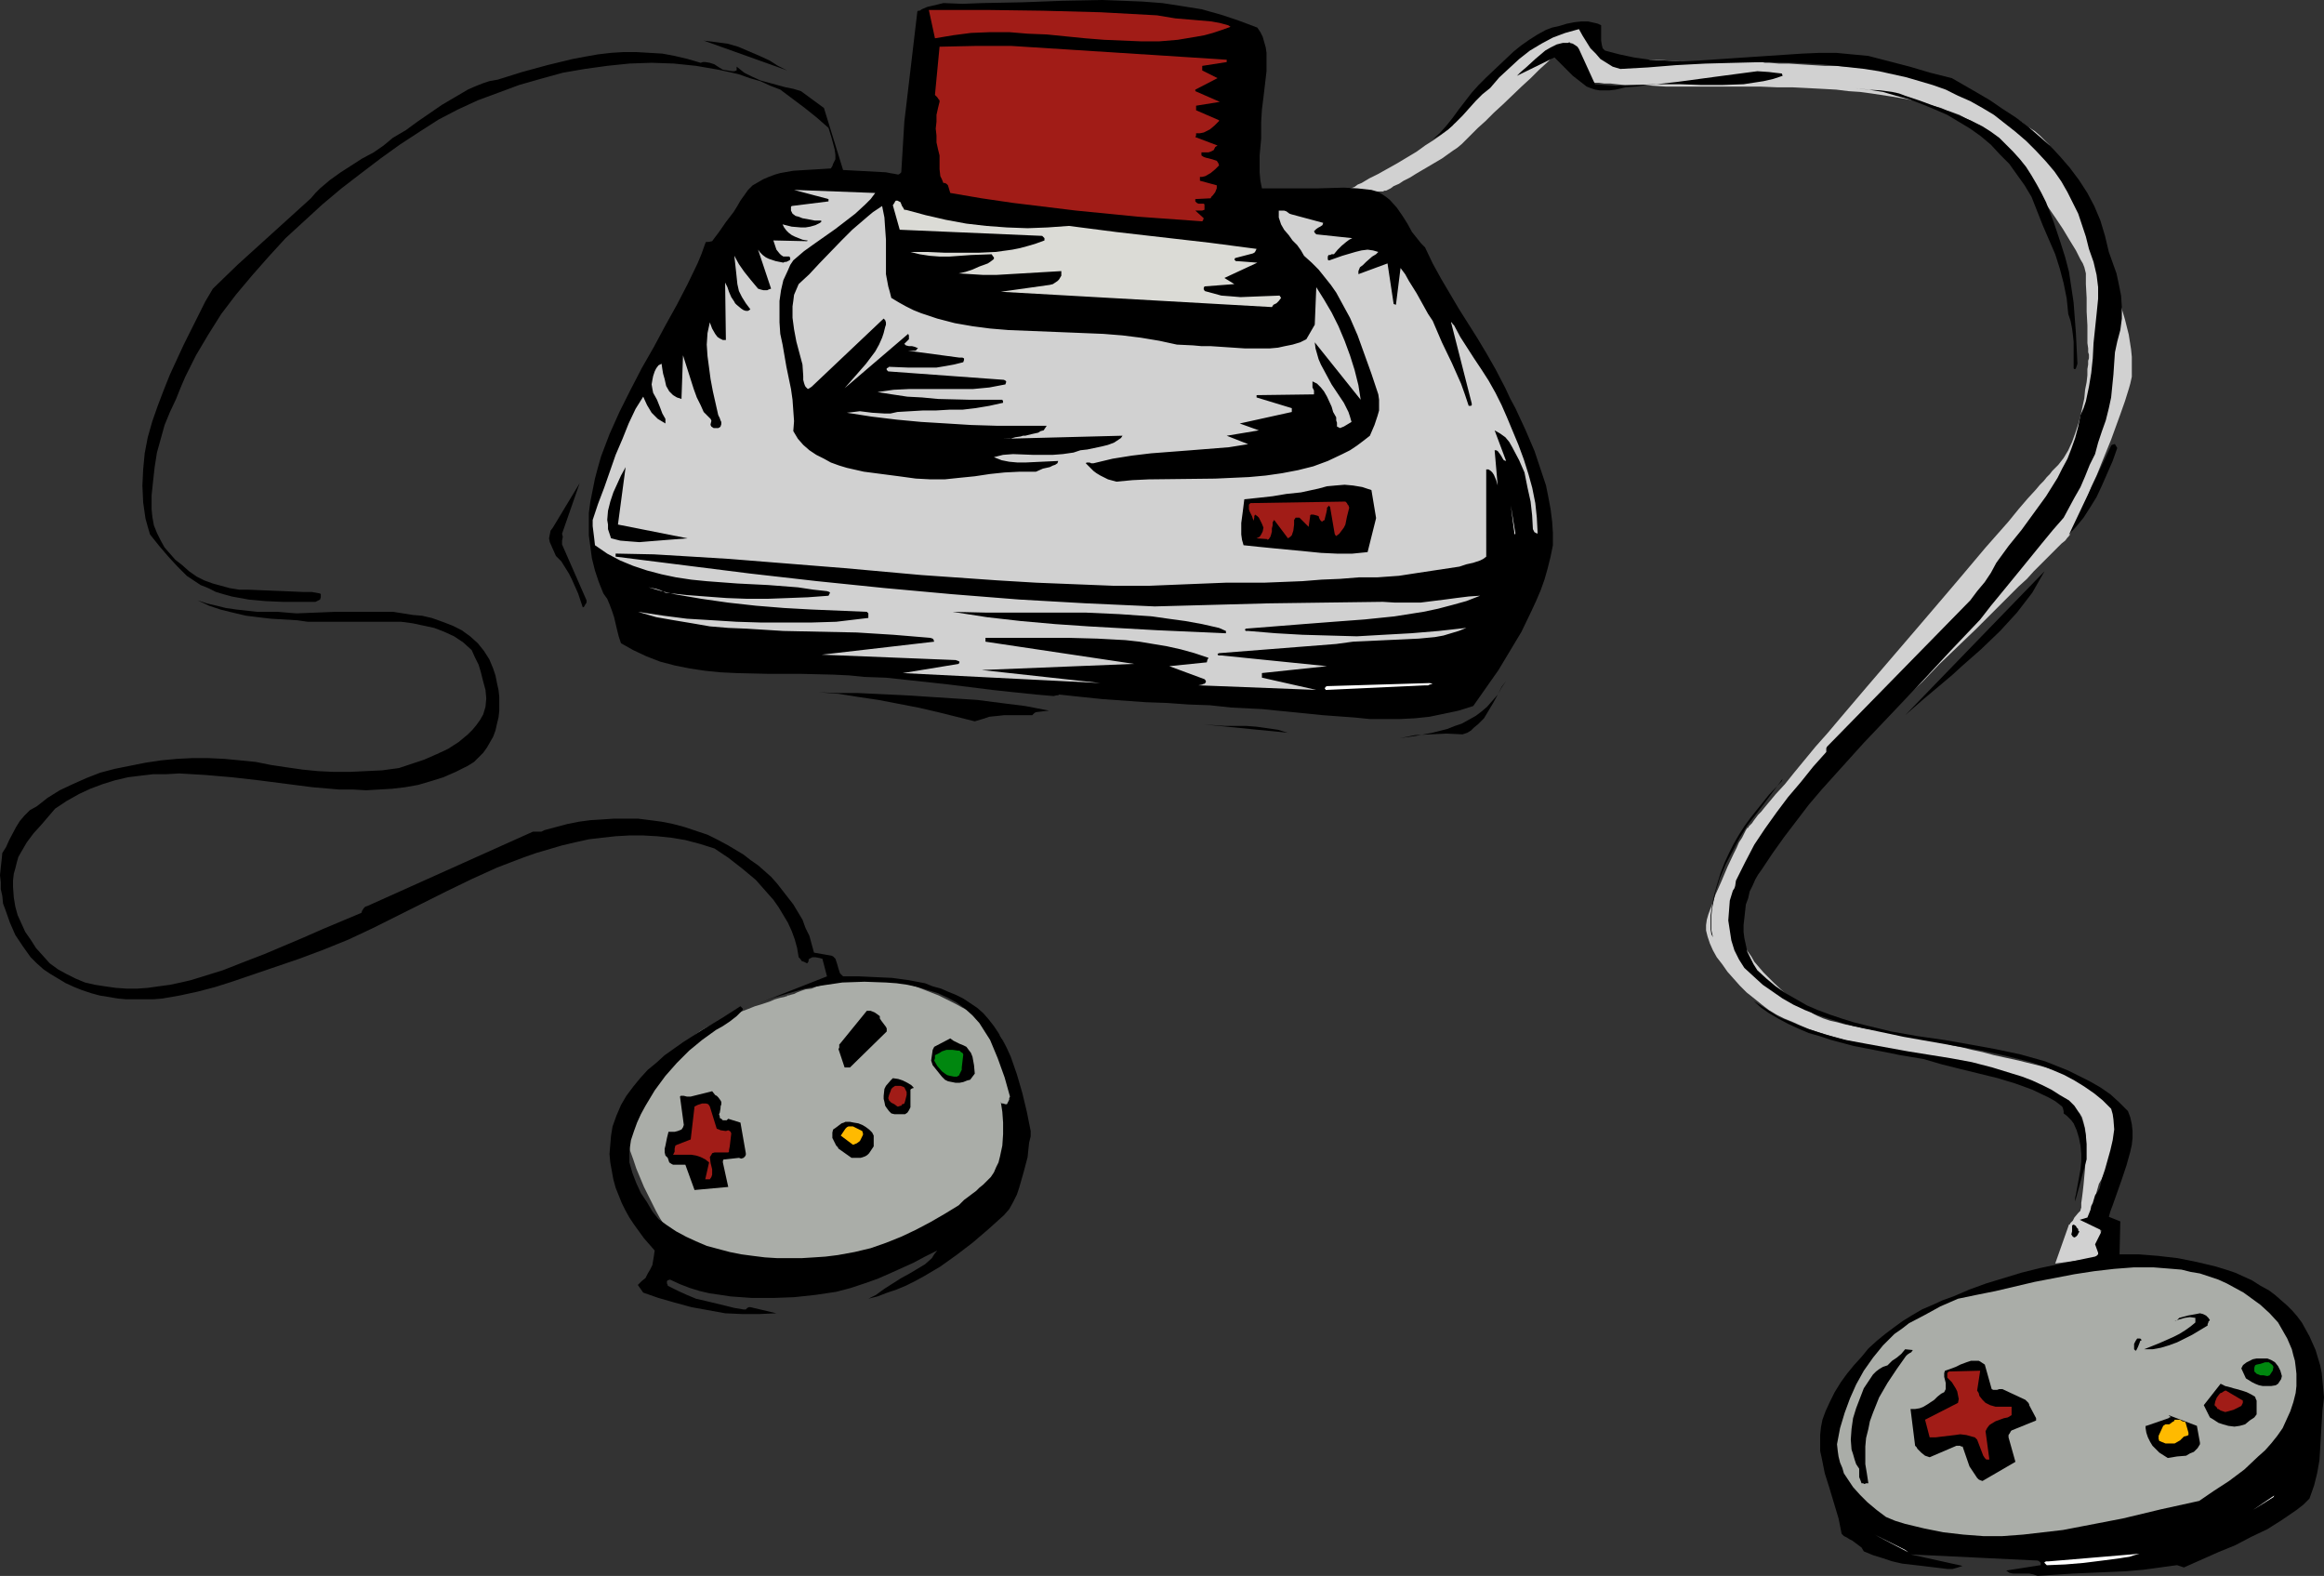 <?xml version="1.0" encoding="UTF-8" standalone="no"?>
<svg
   version="1.0"
   width="129.766mm"
   height="87.978mm"
   id="svg55"
   sodipodi:docname="Home Video Game 2.wmf"
   xmlns:inkscape="http://www.inkscape.org/namespaces/inkscape"
   xmlns:sodipodi="http://sodipodi.sourceforge.net/DTD/sodipodi-0.dtd"
   xmlns="http://www.w3.org/2000/svg"
   xmlns:svg="http://www.w3.org/2000/svg">
  <rect width="100%" height="100%" fill="#333333" stroke="none"/>
  <sodipodi:namedview
     id="namedview55"
     pagecolor="#ffffff"
     bordercolor="#000000"
     borderopacity="0.25"
     inkscape:showpageshadow="2"
     inkscape:pageopacity="0.0"
     inkscape:pagecheckerboard="0"
     inkscape:deskcolor="#d1d1d1"
     inkscape:document-units="mm" />
  <defs
     id="defs1">
    <pattern
       id="WMFhbasepattern"
       patternUnits="userSpaceOnUse"
       width="6"
       height="6"
       x="0"
       y="0" />
  </defs>
  <path
     style="fill:#aaada8;fill-opacity:1;fill-rule:evenodd;stroke:none"
     d="m 166.125,210.205 h -0.162 v 0 l -0.485,0.162 -0.808,0.162 -1.131,0.323 -1.131,0.485 -1.454,0.485 -1.616,0.485 -1.616,0.646 -3.394,1.293 -3.394,1.616 -1.616,0.808 -1.454,0.808 -1.293,0.969 -0.97,0.808 -2.101,2.1 -1.939,2.1 -2.101,2.1 -2.101,2.262 -1.616,2.262 -1.616,2.262 -0.485,1.131 -0.485,1.131 -0.485,0.969 -0.323,1.131 v 1.293 1.454 l 0.323,1.616 0.323,1.777 0.646,1.777 0.646,1.939 1.616,3.878 1.778,3.555 0.808,1.616 0.808,1.454 0.808,1.293 0.646,1.131 0.485,0.808 0.162,0.323 0.162,0.323 0.323,0.969 v 1.131 l -0.162,2.1 -0.323,0.969 -0.162,0.808 -0.162,0.485 v 0.162 h 0.646 l 0.808,0.162 h 9.858 l 2.262,-0.162 h 2.424 l 2.586,-0.162 2.747,-0.162 h 2.747 l 5.656,-0.485 5.818,-0.485 5.818,-0.808 2.747,-0.323 2.747,-0.485 2.586,-0.646 2.424,-0.646 2.424,-0.646 2.101,-0.808 2.101,-0.808 1.778,-0.808 1.616,-0.969 1.293,-0.969 1.131,-1.131 0.808,-1.293 1.293,-2.262 1.131,-2.1 1.131,-1.939 0.808,-1.777 0.646,-1.616 0.646,-1.616 0.646,-1.454 0.323,-1.293 0.323,-1.131 0.323,-1.131 0.323,-2.262 0.162,-2.1 v -2.262 -2.262 l -0.162,-2.424 -0.323,-2.262 -0.323,-2.262 -0.646,-2.1 -0.808,-1.939 -0.485,-0.969 -0.646,-0.808 -0.646,-0.808 -0.646,-0.808 -0.97,-0.646 -1.131,-0.646 -1.131,-0.808 -1.293,-0.808 -1.616,-0.808 -1.454,-0.808 -3.555,-1.777 -3.717,-1.454 -1.778,-0.646 -1.939,-0.646 -1.939,-0.323 -1.939,-0.323 -1.778,-0.162 h -1.778 l -3.394,0.323 -3.232,0.485 -2.909,0.485 -1.293,0.323 -1.131,0.485 -1.293,0.162 -0.97,0.323 -0.808,0.323 -0.646,0.323 -0.646,0.162 -0.485,0.162 h -0.323 z"
     id="path1" />
  <path
     style="fill:#d1d1d1;fill-opacity:1;fill-rule:evenodd;stroke:none"
     d="m 444.399,265.139 -10.666,1.454 2.909,-8.24 h 0.162 l 0.162,-0.323 0.485,-0.485 0.323,-0.646 0.808,-0.969 0.323,-0.323 0.162,-0.162 v -0.162 l 0.162,-0.485 v -0.969 l 0.162,-1.131 0.162,-1.293 0.162,-1.454 0.162,-1.777 0.162,-1.777 0.162,-3.555 v -1.616 -1.616 l -0.162,-1.454 -0.323,-1.293 -0.323,-1.131 -0.485,-0.808 -0.808,-0.646 -1.131,-0.808 -1.131,-0.808 -1.616,-0.808 -1.616,-0.808 -1.778,-0.808 -1.939,-0.808 -2.101,-0.808 -4.202,-1.616 -4.525,-1.293 -2.101,-0.646 -2.101,-0.485 -2.101,-0.485 -1.778,-0.323 -1.939,-0.323 -2.101,-0.323 -4.363,-0.969 -4.525,-0.808 -4.525,-1.131 -4.525,-1.131 -4.202,-1.293 -1.939,-0.646 -1.939,-0.808 -1.778,-0.808 -1.616,-0.646 -1.616,-0.808 -1.616,-0.969 -1.454,-1.131 -1.616,-1.293 -1.616,-1.293 -1.454,-1.454 -1.293,-1.454 -1.293,-1.454 -1.131,-1.616 -1.131,-1.454 -0.808,-1.454 -0.646,-1.454 -0.485,-1.454 -0.323,-1.293 v -1.131 l 0.162,-1.131 0.323,-1.131 0.485,-1.293 0.485,-1.293 0.485,-1.454 1.293,-2.908 1.293,-3.07 1.293,-2.747 0.646,-1.293 0.485,-1.131 0.646,-0.969 0.485,-0.969 0.323,-0.646 0.323,-0.485 h 0.162 l 0.162,-0.323 0.323,-0.323 0.323,-0.323 0.323,-0.485 0.485,-0.646 0.485,-0.646 0.646,-0.646 0.646,-0.808 0.808,-0.969 1.616,-1.939 1.939,-2.1 1.939,-2.424 2.262,-2.747 2.262,-2.747 2.586,-2.908 2.586,-3.07 2.747,-3.231 2.747,-3.231 5.818,-6.786 5.818,-6.786 5.656,-6.624 2.747,-3.231 2.586,-3.07 2.586,-3.07 2.424,-2.747 2.424,-2.747 2.101,-2.585 1.939,-2.262 1.778,-1.939 0.808,-0.969 0.808,-0.808 0.646,-0.808 0.646,-0.646 0.485,-0.646 0.485,-0.485 0.485,-0.485 0.323,-0.323 1.131,-1.454 0.97,-1.616 0.808,-1.777 0.646,-1.777 0.646,-1.939 0.485,-1.777 0.808,-3.716 0.162,-1.777 0.323,-1.616 0.162,-1.454 v -1.293 l 0.162,-0.969 v -0.808 l 0.162,-0.485 V 75.454 75.292 74.808 l -0.162,-0.485 v -0.808 l -0.162,-1.131 v -1.131 -1.293 -1.293 l -0.162,-2.908 v -2.908 l -0.162,-2.908 v -1.131 -1.131 l -0.162,-0.646 -0.162,-0.646 -0.323,-0.808 -0.485,-0.808 -0.485,-0.969 -0.485,-0.969 -1.293,-2.1 -1.454,-2.424 -1.616,-2.424 -3.555,-5.17 -1.778,-2.424 -1.778,-2.424 -1.778,-2.262 -1.616,-1.939 -0.808,-0.969 -0.808,-0.808 -0.646,-0.808 -0.646,-0.646 -0.485,-0.485 -0.485,-0.485 -0.323,-0.323 -0.485,-0.162 -0.646,-0.485 -0.808,-0.323 -0.97,-0.646 -1.131,-0.485 -1.454,-0.808 -1.778,-0.646 -0.97,-0.323 -1.131,-0.485 -1.131,-0.323 -1.293,-0.323 -1.293,-0.485 -1.454,-0.323 -1.616,-0.323 -1.778,-0.323 -1.939,-0.323 -2.101,-0.323 -2.101,-0.323 -2.424,-0.323 -2.424,-0.162 -2.586,-0.323 -2.909,-0.162 -3.07,-0.162 -3.232,-0.162 h -3.232 l -3.717,-0.162 h -3.717 -7.272 -3.232 -3.07 -2.586 l -2.424,-0.162 -2.262,-0.162 h -2.101 -1.778 l -1.616,-0.162 -1.454,-0.162 h -1.293 l -1.131,-0.162 h -0.808 l -0.808,-0.162 -0.646,-0.162 h -0.485 l -0.485,-0.162 -0.323,-0.162 h -0.162 l -0.323,-0.162 v -0.162 l 0.485,-0.323 0.162,-0.162 h 0.162 v 0 l -0.162,-0.323 -0.162,-0.323 -0.323,-0.485 -0.485,-1.131 -0.485,-1.293 -0.646,-1.293 -0.323,-1.131 -0.162,-0.485 -0.162,-0.323 v -0.323 0 h -0.162 l -0.162,0.162 -0.323,0.323 -0.323,0.323 -0.485,0.323 -0.485,0.485 -0.646,0.646 -0.646,0.485 -1.454,1.454 -1.778,1.616 -1.778,1.777 -1.939,1.777 -3.878,3.716 -1.939,1.777 -1.778,1.777 -1.616,1.454 -1.454,1.454 -0.646,0.646 -0.485,0.485 -0.485,0.485 -0.323,0.323 -0.97,0.808 -0.97,0.646 -1.131,0.808 -1.131,0.808 -5.494,3.231 -1.293,0.808 -1.293,0.646 -0.97,0.646 -1.131,0.485 -0.646,0.485 -0.646,0.323 -0.323,0.162 h -0.162 -0.162 l -0.323,0.162 h -0.646 -0.646 l -1.778,0.323 h -0.97 l -0.808,0.162 h -1.939 l -0.646,0.162 h -1.131 l -0.323,-0.162 v 0 l 0.162,-0.162 h 0.323 l 0.323,-0.323 0.323,-0.162 0.485,-0.323 1.293,-0.485 0.646,-0.485 0.808,-0.323 1.616,-0.969 1.939,-0.969 4.04,-2.262 4.04,-2.424 1.778,-1.293 1.778,-1.131 1.616,-1.131 1.293,-0.969 1.131,-0.969 0.323,-0.485 0.323,-0.323 0.323,-0.485 0.323,-0.323 0.97,-1.131 1.131,-1.293 1.454,-1.454 1.454,-1.616 1.616,-1.616 3.555,-3.393 1.616,-1.616 1.778,-1.454 1.616,-1.454 1.616,-1.293 1.454,-0.969 1.131,-0.808 0.485,-0.323 0.485,-0.162 0.485,-0.162 h 0.323 l 1.131,-0.162 0.97,-0.162 2.262,-0.323 h 1.131 l 0.808,0.162 0.646,0.323 0.323,0.323 0.162,0.323 0.323,1.616 0.162,0.808 0.485,0.646 0.323,0.646 0.646,0.485 0.646,0.485 0.808,0.485 0.323,0.162 h 0.323 l 0.485,0.162 h 0.646 l 0.646,0.162 h 0.808 l 1.939,0.162 2.101,0.162 h 2.424 l 5.01,0.323 h 5.01 l 2.424,0.162 h 2.262 1.939 3.717 0.646 0.646 0.646 l 0.646,0.162 h 0.97 l 1.939,0.162 h 2.101 l 2.424,0.162 5.171,0.323 h 2.424 l 2.424,0.162 2.424,0.162 1.939,0.162 h 1.778 0.646 l 0.646,0.162 h 0.485 0.323 0.323 0.162 l 0.162,0.162 h 0.485 l 0.485,0.162 0.646,0.323 0.97,0.162 0.97,0.323 0.97,0.323 1.131,0.323 1.293,0.323 2.747,0.969 2.909,0.969 3.232,1.131 3.07,1.293 3.232,1.454 2.909,1.616 2.909,1.777 1.293,0.969 1.293,0.808 1.131,0.969 0.97,0.969 0.97,0.969 0.808,1.131 0.646,1.131 0.485,1.131 0.97,2.262 1.131,2.585 1.293,2.747 1.454,2.908 1.454,3.231 1.454,3.07 2.909,6.624 1.293,3.393 1.131,3.393 0.97,3.231 0.808,3.231 0.485,3.07 0.162,1.616 v 1.454 1.454 1.293 l -0.323,1.454 -0.323,1.131 -0.808,2.585 -0.97,2.747 -1.939,5.332 -2.101,5.17 -0.97,2.424 -1.131,2.424 -0.808,2.1 -0.97,2.1 -0.808,1.777 -0.646,1.454 -0.646,1.131 -0.162,0.646 -0.485,0.646 v 0.323 h -0.162 v 0.162 l -0.162,0.162 -0.162,0.162 -0.485,0.646 -0.808,0.646 -0.808,0.808 -1.131,1.131 -1.131,1.131 -1.293,1.293 -1.454,1.454 -1.454,1.616 -1.778,1.616 -1.616,1.616 -3.717,3.716 -3.717,3.716 -7.757,7.432 -3.555,3.716 -1.778,1.616 -1.616,1.616 -1.616,1.616 -1.454,1.293 -1.454,1.293 -1.131,1.293 -1.131,0.969 -0.97,0.808 -0.808,0.808 -0.646,0.485 -0.485,0.323 -0.808,0.646 -0.646,0.485 -0.808,0.808 -1.616,1.616 -1.616,1.777 -1.939,2.1 -1.939,2.1 -3.717,4.524 -1.939,2.262 -1.616,2.262 -1.616,2.1 -1.454,1.939 -1.293,1.616 -0.485,0.808 -0.485,0.646 -0.323,0.646 -0.323,0.485 -0.162,0.485 -0.162,0.323 -0.323,0.485 -0.162,0.808 -0.646,1.616 -0.646,1.939 -0.323,2.1 -0.323,2.1 -0.162,2.1 0.162,0.969 0.162,1.131 0.162,0.969 0.323,0.808 0.485,0.969 0.485,0.969 0.808,1.131 0.646,1.131 0.97,1.131 0.97,1.131 2.262,2.262 2.262,2.1 2.424,1.939 1.293,0.969 1.131,0.646 1.131,0.808 0.97,0.485 1.131,0.485 1.454,0.485 1.454,0.323 1.778,0.485 1.939,0.323 1.939,0.485 4.202,0.646 4.04,0.808 2.101,0.323 1.778,0.323 1.454,0.162 1.454,0.323 1.131,0.323 0.97,0.162 0.323,0.162 0.485,0.162 0.485,0.162 0.808,0.162 0.808,0.162 0.808,0.162 1.939,0.485 2.262,0.485 2.424,0.646 5.171,1.131 5.171,1.293 2.424,0.646 2.262,0.646 1.939,0.646 1.778,0.808 1.454,0.485 0.485,0.323 0.323,0.323 2.586,2.747 1.131,1.454 0.97,1.454 0.808,1.454 0.323,0.808 0.162,0.808 v 0.808 0.969 l -0.162,0.808 -0.323,0.808 -0.646,1.777 -0.808,1.616 -0.808,1.454 -0.808,1.293 -0.646,1.454 -0.646,1.131 -0.323,1.131 -0.323,1.131 v 1.293 l 0.162,0.969 0.162,0.969 0.162,2.1 0.485,2.262 0.323,2.1 0.323,0.808 v 0.969 l 0.162,0.646 0.162,0.485 0.162,0.323 z"
     id="path2" />
  <path
     style="fill:#000000;fill-opacity:1;fill-rule:evenodd;stroke:none"
     d="m 490.455,294.869 -0.162,-1.777 -0.162,-1.777 -0.162,-1.616 -0.323,-1.616 -0.485,-1.616 -0.485,-1.616 -0.646,-1.454 -0.646,-1.454 -0.808,-1.454 -0.808,-1.454 -0.97,-1.293 -0.97,-1.131 -1.131,-1.131 -1.293,-1.131 -1.293,-1.131 -1.293,-0.969 -1.778,-0.969 -1.778,-1.131 -1.778,-0.808 -1.778,-0.808 -1.939,-0.646 -2.101,-0.646 -4.04,-0.969 -4.04,-0.808 -4.202,-0.485 -4.04,-0.323 h -4.04 l 0.162,-6.948 -2.424,-0.969 0.323,-1.131 0.485,-1.293 0.97,-2.747 0.97,-2.747 0.97,-2.908 0.808,-2.908 0.323,-1.454 0.162,-1.454 v -1.454 l -0.162,-1.454 -0.323,-1.454 -0.485,-1.293 -1.939,-1.939 -1.778,-1.616 -2.101,-1.454 -2.262,-1.293 -2.262,-1.131 -2.262,-1.131 -2.424,-0.969 -2.424,-0.969 -5.171,-1.454 -5.333,-1.131 -5.333,-0.969 -5.494,-0.969 -5.656,-0.808 -5.494,-0.969 -5.333,-1.293 -2.586,-0.646 -2.586,-0.808 -2.424,-0.808 -2.586,-0.969 -2.262,-0.969 -2.262,-1.293 -2.262,-1.293 -2.101,-1.454 -1.939,-1.616 -1.939,-1.777 -0.808,-1.293 -0.646,-1.293 -0.646,-1.293 -0.323,-1.454 -0.323,-1.454 -0.162,-1.293 v -1.454 l 0.162,-1.454 0.162,-1.454 0.162,-1.454 0.485,-1.293 0.323,-1.454 0.646,-1.293 0.485,-1.131 0.646,-1.131 0.808,-1.131 2.262,-3.393 2.424,-3.393 2.586,-3.393 2.586,-3.393 2.747,-3.231 2.909,-3.231 5.979,-6.624 12.282,-12.926 6.141,-6.624 6.141,-6.463 2.262,-2.908 2.262,-2.747 4.363,-5.332 4.202,-5.17 2.262,-2.747 2.262,-2.585 1.131,-2.1 1.131,-2.1 1.293,-2.262 0.97,-2.262 0.97,-2.424 1.131,-2.262 0.646,-2.424 0.808,-2.424 0.808,-2.262 0.646,-2.585 0.485,-2.262 0.485,-4.847 0.162,-2.424 0.162,-2.262 0.485,-2.262 0.646,-2.424 0.323,-2.424 v -2.424 l -0.162,-2.424 -0.485,-2.424 -0.485,-2.262 -0.808,-2.262 -0.808,-2.262 -0.808,-3.393 -0.97,-3.231 -1.293,-3.07 -1.454,-2.747 -1.778,-2.747 -1.939,-2.585 -2.101,-2.424 -2.101,-2.262 -2.424,-2.1 -2.424,-2.1 -2.424,-1.777 -2.747,-1.777 -2.586,-1.777 -2.747,-1.616 -5.333,-3.07 -4.525,-1.131 -4.363,-1.293 -8.726,-2.262 -3.394,-0.323 -3.394,-0.323 h -3.555 l -3.717,0.162 -7.272,0.485 -7.272,0.485 -7.11,0.485 -3.555,0.162 -3.394,-0.162 -3.394,-0.162 -3.394,-0.485 -3.07,-0.646 -3.07,-0.808 -0.485,-0.485 -0.162,-0.646 -0.162,-0.969 V 7.594 7.109 6.786 5.332 l -0.646,-0.323 -0.646,-0.162 -1.454,-0.323 h -1.454 l -1.454,0.162 -1.616,0.323 -1.616,0.485 -1.454,0.323 -1.293,0.485 -1.778,0.969 -1.778,1.131 -1.616,1.131 -1.616,1.293 -2.909,2.747 -2.909,2.747 -1.616,1.616 -1.454,1.616 -2.747,3.555 -1.293,1.777 -1.293,1.616 -1.454,1.616 -1.454,1.293 1.616,-0.969 1.616,-1.131 1.616,-1.454 1.454,-1.454 2.747,-3.07 1.454,-1.454 1.616,-1.293 1.939,-2.262 2.101,-1.939 2.101,-1.939 2.262,-1.777 2.424,-1.454 2.424,-1.293 2.586,-0.969 2.909,-0.808 0.808,1.454 0.808,1.293 0.808,1.293 1.131,1.131 0.97,1.131 1.293,0.808 1.293,0.808 1.616,0.485 5.818,-0.323 5.979,-0.485 6.141,-0.323 6.141,-0.162 6.302,-0.162 6.141,0.162 6.141,0.323 5.979,0.646 2.909,0.323 3.07,0.485 2.909,0.646 2.909,0.646 2.747,0.808 2.747,0.808 2.747,0.969 2.586,1.293 2.586,1.131 2.586,1.454 2.424,1.454 2.262,1.777 2.262,1.777 2.262,1.939 2.101,2.1 2.101,2.262 1.778,2.1 1.454,2.1 1.293,2.262 1.131,2.262 1.131,2.262 0.808,2.424 0.808,2.424 0.646,2.585 0.97,2.747 0.646,2.747 0.323,2.585 v 2.424 l -0.323,3.231 -0.323,3.07 -0.323,3.07 -0.162,3.231 -0.323,3.07 -0.485,2.908 -0.646,3.07 -0.485,1.454 -0.646,1.454 -0.485,2.424 -0.646,2.424 -0.808,2.262 -0.808,2.1 -1.131,2.1 -0.97,1.939 -2.424,3.878 -2.586,3.555 -2.586,3.555 -2.747,3.393 -2.586,3.555 -1.131,2.1 -1.293,1.939 -1.616,1.939 -1.454,1.939 -30.058,30.699 -0.162,0.162 -0.162,0.323 v 0.808 l -2.747,3.07 -2.586,3.231 -2.747,3.231 -2.424,3.231 -2.424,3.393 -2.262,3.393 -1.939,3.716 -1.939,3.878 -0.162,1.131 -0.162,0.485 -0.323,0.485 -0.646,2.1 -0.162,2.1 -0.162,2.1 0.323,2.1 0.323,2.1 0.646,2.1 0.97,1.939 1.131,1.777 1.939,1.777 1.939,1.777 2.101,1.454 2.101,1.454 2.262,1.293 2.424,1.131 2.424,0.969 2.424,0.808 2.586,0.808 2.747,0.808 5.333,1.131 5.333,1.131 5.494,0.969 5.494,0.969 5.494,0.969 5.171,1.131 2.586,0.646 2.586,0.646 2.424,0.808 2.424,0.969 2.262,0.969 2.101,1.131 2.101,1.293 2.101,1.454 1.778,1.454 1.778,1.777 0.323,1.131 0.162,1.131 0.162,2.1 -0.323,2.262 -0.485,2.1 -1.131,4.039 -0.646,1.939 -0.485,2.1 -0.485,0.808 -0.485,0.646 -0.485,1.616 -0.323,0.646 -0.162,0.808 -0.646,1.616 -1.616,0.485 4.686,2.262 -1.454,2.908 0.646,1.777 v 0.323 l -0.162,0.162 -0.162,0.162 -0.323,0.162 -7.757,1.616 -3.878,0.808 -3.878,0.969 -3.717,1.131 -3.717,1.131 -3.555,1.293 -3.394,1.454 -2.262,0.808 -2.101,0.969 -2.262,0.969 -1.939,1.131 -2.101,1.293 -1.778,1.293 -1.939,1.454 -1.778,1.454 -1.778,1.616 -1.454,1.777 -1.616,1.777 -1.454,1.777 -1.293,1.777 -1.293,2.1 -0.97,1.939 -0.97,2.1 -0.646,1.777 -0.323,1.616 -0.162,1.616 v 1.616 1.777 l 0.323,1.454 0.646,3.231 0.97,3.07 0.97,3.231 0.97,3.231 0.646,3.231 0.485,0.485 0.646,0.323 0.485,0.323 0.646,0.323 1.293,0.969 0.646,0.485 0.485,0.808 1.939,0.808 2.101,0.646 1.939,0.646 2.101,0.485 4.202,0.485 4.04,0.485 1.293,0.162 h 1.131 l 1.131,-0.323 0.97,-0.323 -10.989,-2.424 26.826,1.293 0.323,0.162 0.162,0.162 0.162,0.162 v 0.485 l -7.272,1.131 0.646,0.485 0.808,0.162 h 1.616 1.778 l 0.808,0.162 0.97,0.323 7.434,-0.485 7.434,-0.323 3.717,-0.162 3.717,-0.323 3.555,-0.485 3.555,-0.485 1.454,0.485 7.272,-3.231 3.555,-1.454 3.394,-1.777 3.394,-1.616 3.07,-1.939 3.07,-2.1 1.454,-1.131 1.293,-1.293 0.97,-2.747 0.646,-2.585 0.485,-2.747 0.162,-2.585 0.323,-5.493 0.162,-2.585 z"
     id="path3" />
  <path
     style="fill:#aaada8;fill-opacity:1;fill-rule:evenodd;stroke:none"
     d="m 484.476,293.899 0.162,-1.454 v -1.293 -1.293 l -0.162,-1.454 -0.162,-1.293 -0.323,-1.131 -0.323,-1.293 -0.485,-1.131 -0.485,-1.131 -0.646,-1.131 -1.293,-2.262 -1.778,-1.939 -1.939,-1.777 -1.778,-1.293 -1.778,-1.293 -1.778,-0.969 -1.778,-0.969 -1.778,-0.808 -1.939,-0.646 -1.939,-0.646 -1.939,-0.323 -1.939,-0.485 -1.939,-0.162 -4.04,-0.323 h -4.04 l -4.202,0.323 -4.202,0.485 -4.202,0.646 -8.403,1.616 -8.242,1.939 -4.04,0.808 -3.878,0.808 -3.717,1.616 -3.232,1.777 -3.394,1.777 -1.454,1.131 -1.616,1.131 -2.424,2.424 -2.101,2.585 -1.939,2.747 -1.616,2.908 -1.293,2.908 -1.131,3.07 -0.97,3.231 -0.646,3.393 0.162,1.454 0.162,1.131 0.323,1.293 0.485,1.131 0.323,1.131 0.646,0.969 1.293,1.939 1.454,1.616 1.616,1.616 1.939,1.616 1.939,1.454 1.939,0.808 2.101,0.646 4.04,0.969 4.04,0.808 4.202,0.485 4.202,0.323 h 4.04 l 4.363,-0.323 4.202,-0.485 4.202,-0.485 4.202,-0.808 8.403,-1.616 8.08,-1.939 8.08,-1.777 3.07,-2.1 3.232,-2.1 3.232,-2.424 2.909,-2.747 1.454,-1.293 1.293,-1.454 1.293,-1.616 1.131,-1.616 0.808,-1.777 0.808,-1.777 0.646,-1.939 z"
     id="path4" />
  <path
     style="fill:#000000;fill-opacity:1;fill-rule:evenodd;stroke:none"
     d="m 481.567,290.345 -0.323,-1.131 -0.485,-0.969 -0.646,-0.808 -0.808,-0.485 -0.808,-0.323 h -0.808 -0.646 -0.808 l -0.808,0.162 -0.646,0.323 -0.646,0.323 -0.646,0.485 v 0 l -0.162,0.162 -0.162,0.323 -0.162,0.323 0.97,2.1 1.293,0.808 0.646,0.323 0.808,0.323 0.808,0.162 h 0.97 0.808 l 0.97,-0.162 0.485,-0.323 0.323,-0.485 0.323,-0.485 z"
     id="path5" />
  <path
     style="fill:#ffffff;fill-opacity:1;fill-rule:evenodd;stroke:none"
     d="m 479.79,315.873 -4.363,2.747 4.525,-3.07 z"
     id="path6" />
  <path
     style="fill:#00870f;fill-opacity:1;fill-rule:evenodd;stroke:none"
     d="m 479.79,288.406 -0.162,-0.323 -0.162,-0.162 -0.646,-0.485 h -0.808 l -0.97,0.323 -0.808,0.162 -0.323,0.162 -0.162,0.485 v 0.323 0.485 l 0.323,0.323 0.162,0.162 0.808,0.323 h 0.646 l 0.808,0.162 0.485,-0.162 0.323,-0.485 0.323,-0.485 z"
     id="path7" />
  <path
     style="fill:#000000;fill-opacity:1;fill-rule:evenodd;stroke:none"
     d="m 476.235,297.454 v -1.939 l -0.162,-0.323 -0.162,-0.485 -0.808,-0.485 -0.97,-0.485 -0.97,-0.323 -1.131,-0.323 -0.646,-0.162 -0.485,-0.162 -1.293,-0.323 -0.97,-0.485 -3.555,4.524 1.293,2.585 0.808,0.485 0.97,0.646 0.97,0.323 1.131,0.323 1.293,0.162 1.131,-0.162 1.131,-0.323 0.97,-0.808 0.97,-0.646 0.485,-0.646 v -0.808 z"
     id="path8" />
  <path
     style="fill:#a11c17;fill-opacity:1;fill-rule:evenodd;stroke:none"
     d="m 473.326,295.515 -3.555,-2.1 v 0 h -0.162 l -0.323,0.162 -0.485,0.323 h -0.162 l -0.323,0.323 -0.485,0.646 -0.323,0.808 -0.162,0.808 0.323,0.323 0.162,0.162 0.162,0.323 h 0.162 l 0.485,0.323 0.485,0.162 0.485,0.162 0.646,-0.162 1.131,-0.323 0.97,-0.485 0.323,-0.162 0.323,-0.162 0.162,-0.323 0.162,-0.323 z"
     id="path9" />
  <path
     style="fill:#000000;fill-opacity:1;fill-rule:evenodd;stroke:none"
     d="m 466.054,278.065 -0.485,-0.485 -0.646,-0.323 -0.646,-0.162 -0.808,0.162 -1.778,0.323 -1.778,0.485 -0.485,0.485 -0.323,0.162 h -0.162 l 0.97,-0.323 1.131,-0.323 1.131,-0.162 1.131,0.162 v 0.969 l -0.97,0.808 -1.131,0.808 -1.293,0.808 -1.293,0.646 -2.909,1.293 -3.232,1.293 h 1.778 l 1.778,-0.323 1.616,-0.485 1.778,-0.646 1.616,-0.808 1.616,-0.808 3.232,-1.939 v -0.323 l 0.162,-0.323 V 278.873 l 0.162,-0.162 0.162,-0.162 z"
     id="path10" />
  <path
     style="fill:#ffffff;fill-opacity:1;fill-rule:evenodd;stroke:none"
     d="m 464.276,324.759 -7.272,1.939 z"
     id="path11" />
  <path
     style="fill:#000000;fill-opacity:1;fill-rule:evenodd;stroke:none"
     d="m 464.276,304.401 -0.646,-3.555 -5.979,-2.262 0.162,0.162 0.162,0.162 h 0.162 l -0.162,0.162 h -0.162 l -0.162,0.162 -4.686,1.616 h -0.162 v 0.485 l 0.162,0.969 0.323,0.969 0.485,0.969 0.485,0.808 0.808,0.808 0.646,0.646 1.778,1.131 1.939,-0.323 1.939,-0.162 0.808,-0.485 0.808,-0.323 0.808,-0.808 0.485,-0.808 z"
     id="path12" />
  <path
     style="fill:#ffba00;fill-opacity:1;fill-rule:evenodd;stroke:none"
     d="m 461.852,302.301 -0.646,-2.262 -0.646,-0.162 -0.485,-0.323 h -0.485 -0.646 l -0.162,0.323 -0.323,0.162 -0.646,0.485 h -0.808 l -0.485,0.323 -0.97,2.1 v 0.162 0.162 0.323 l 0.162,0.485 h 0.162 l 0.323,0.162 0.808,0.323 h 0.646 0.646 0.646 l 1.131,-0.646 0.808,-0.808 0.646,-0.162 0.323,-0.162 v 0 z"
     id="path13" />
  <path
     style="fill:#ffffff;fill-opacity:1;fill-rule:evenodd;stroke:none"
     d="m 451.51,327.829 -19.23,1.616 h -0.485 l -0.323,0.162 v 0 0.162 l 0.162,0.162 0.323,0.323 3.878,-0.162 3.878,-0.323 3.878,-0.485 3.717,-0.485 0.97,-0.162 1.131,-0.162 0.97,-0.323 z"
     id="path14" />
  <path
     style="fill:#000000;fill-opacity:1;fill-rule:evenodd;stroke:none"
     d="m 451.671,282.428 h -0.646 l -0.323,0.485 -0.323,0.646 v 0.808 0.323 l 0.162,0.162 0.162,0.162 0.162,-0.162 0.162,-0.323 0.162,-0.323 0.323,-0.808 0.162,-0.485 0.323,-0.162 z"
     id="path15" />
  <path
     style="fill:#000000;fill-opacity:1;fill-rule:evenodd;stroke:none"
     d="m 446.339,93.712 h -0.162 l -0.485,0.162 -0.162,0.162 -8.888,18.742 1.616,-1.777 1.454,-1.777 1.454,-2.262 1.293,-2.1 1.131,-2.424 1.131,-2.585 1.131,-2.585 0.97,-2.747 z"
     id="path16" />
  <path
     style="fill:#000000;fill-opacity:1;fill-rule:evenodd;stroke:none"
     d="m 440.36,244.62 v -1.616 -1.616 l -0.162,-1.777 -0.323,-1.777 -0.485,-1.616 -0.646,-1.454 -0.97,-1.454 -0.485,-0.485 -0.646,-0.646 -1.939,-1.131 -1.778,-1.131 -1.939,-0.969 -2.101,-0.969 -2.101,-0.808 -2.101,-0.646 -4.202,-1.293 -4.363,-1.131 -4.363,-0.808 -9.05,-1.454 -8.888,-1.616 -4.363,-0.808 -4.202,-1.131 -4.04,-1.293 -3.878,-1.616 -1.939,-0.808 -1.778,-1.131 -1.778,-1.131 -1.778,-1.131 1.616,1.454 1.616,1.131 1.939,1.131 2.101,1.131 2.101,0.969 2.262,0.969 2.262,0.646 2.424,0.808 4.848,1.293 5.01,0.969 4.848,0.969 4.848,0.808 3.878,1.131 3.878,0.969 7.918,1.939 3.717,1.131 3.555,1.293 3.394,1.616 1.454,0.808 1.454,1.131 0.162,0.323 0.162,0.646 v 0.485 l 0.646,0.485 0.485,0.485 0.485,0.485 0.485,0.646 0.646,1.454 0.485,1.616 0.323,1.616 0.162,1.777 v 1.616 l -0.162,1.616 -0.323,1.777 -0.323,1.777 -0.323,1.777 -0.162,0.646 v 0.808 z"
     id="path17" />
  <path
     style="fill:#000000;fill-opacity:1;fill-rule:evenodd;stroke:none"
     d="m 438.905,259.969 -0.323,-0.323 v -0.323 l -0.323,-0.323 -0.162,-0.323 -0.485,-0.323 -0.162,0.162 h -0.162 v 0.646 0.646 l -0.162,0.646 0.323,0.485 0.323,0.162 0.323,-0.162 0.323,-0.323 0.162,-0.323 0.162,-0.323 z"
     id="path18" />
  <path
     style="fill:#000000;fill-opacity:1;fill-rule:evenodd;stroke:none"
     d="m 438.42,76.747 -0.162,-3.231 -0.162,-3.231 -0.485,-6.463 -0.485,-3.231 -0.485,-3.231 -0.808,-3.07 -0.97,-3.07 -1.454,-4.362 -1.616,-4.201 -0.97,-1.939 -0.97,-1.777 -1.131,-1.939 -1.131,-1.777 -1.293,-1.616 -1.454,-1.616 -1.454,-1.454 -1.454,-1.454 -1.778,-1.293 -1.778,-1.131 -1.939,-0.969 -2.101,-0.969 -3.232,-1.293 -3.07,-1.131 -3.07,-1.131 -2.909,-0.969 -1.293,-0.485 -1.454,-0.323 -2.424,-0.323 -2.747,-0.162 -2.747,-0.323 2.909,0.323 3.07,0.485 2.747,0.808 2.909,0.808 2.586,0.969 2.747,1.131 2.586,1.131 2.424,1.454 2.424,1.454 2.262,1.616 2.101,1.777 1.939,2.1 1.939,1.939 1.616,2.262 1.616,2.262 1.454,2.424 2.424,6.14 2.586,5.978 0.97,3.07 0.808,3.07 0.646,3.231 0.162,1.616 0.162,1.616 0.485,1.454 0.323,1.616 0.162,1.293 0.162,1.454 v 2.747 2.908 l 0.162,0.162 h 0.162 l 0.162,-0.162 0.162,-0.485 z"
     id="path19" />
  <path
     style="fill:#000000;fill-opacity:1;fill-rule:evenodd;stroke:none"
     d="m 429.694,299.231 -1.454,-2.747 v -0.162 l -0.162,-0.323 -0.323,-0.323 -0.323,-0.323 -4.848,-2.262 h -0.646 l -0.485,0.162 h -0.485 -0.323 l -0.323,-0.162 -1.454,-5.17 v 0 l -0.485,-0.323 -0.485,-0.323 -0.323,-0.162 h -0.485 -1.131 l -0.97,0.323 -1.293,0.485 -0.97,0.485 -1.293,0.485 -0.97,0.323 -0.162,0.485 v 0.808 l 0.323,1.293 v 0.646 0.646 l -0.323,0.646 -0.323,0.162 -0.323,0.162 -0.808,0.646 -0.646,0.646 -1.454,0.969 -0.808,0.485 -0.808,0.323 -0.97,0.162 h -0.97 l 0.97,7.755 0.323,0.323 0.162,0.323 0.808,0.808 0.808,0.646 0.97,0.323 5.656,-2.424 h 0.485 0.323 l 0.162,0.162 h 0.323 l 1.454,4.201 1.293,1.939 0.323,0.485 0.323,0.323 0.323,0.162 0.485,0.162 6.949,-4.039 -1.454,-5.17 v -0.485 l 0.323,-0.485 0.162,-0.323 0.162,-0.162 5.171,-2.1 z"
     id="path20" />
  <path
     style="fill:#000000;fill-opacity:1;fill-rule:evenodd;stroke:none"
     d="m 431.472,120.533 -29.411,30.376 3.878,-3.393 4.04,-3.393 2.101,-1.777 1.939,-1.777 4.04,-3.555 4.04,-3.878 1.778,-1.939 1.778,-1.939 1.616,-2.1 1.616,-2.1 1.293,-2.262 z"
     id="path21" />
  <path
     style="fill:#a11c17;fill-opacity:1;fill-rule:evenodd;stroke:none"
     d="m 424.523,298.1 v -1.293 h -1.131 -1.293 -0.97 l -1.131,-0.323 -0.97,-0.485 -0.646,-0.646 -0.646,-0.808 -0.162,-0.646 -0.323,-0.485 0.646,-4.201 -6.464,0.162 h -0.162 l -0.323,0.323 v 0.485 0.485 l 0.97,0.969 0.808,1.293 0.323,0.646 0.162,0.808 0.162,0.808 -0.162,0.808 -6.949,3.555 0.97,3.716 h 1.293 l 1.293,-0.162 2.747,-0.323 1.131,-0.162 1.293,0.162 1.131,0.323 0.646,0.162 0.485,0.485 1.293,3.393 0.323,0.485 0.323,0.323 h 0.323 0.323 l -0.808,-5.978 0.323,-0.646 0.485,-0.646 0.485,-0.323 0.808,-0.485 1.778,-0.646 0.808,-0.162 0.808,-0.485 z"
     id="path22" />
  <path
     style="fill:#ffffff;fill-opacity:1;fill-rule:evenodd;stroke:none"
     d="m 402.06,327.021 -6.464,-3.231 7.11,3.716 z"
     id="path23" />
  <path
     style="fill:#000000;fill-opacity:1;fill-rule:evenodd;stroke:none"
     d="m 403.676,284.851 -1.616,-0.162 -0.808,0.969 -0.97,0.808 -0.97,0.646 -0.97,0.969 -0.97,0.323 -0.808,0.485 -0.646,0.485 -0.646,0.646 -0.97,1.454 -0.97,1.454 -0.808,2.1 -0.808,2.1 -0.646,2.1 -0.323,2.262 -0.162,2.262 0.162,2.1 0.323,0.969 0.323,1.131 0.323,0.969 0.646,0.969 v 0.969 0.808 l 0.323,0.808 0.162,0.485 h 0.323 l 0.323,0.162 0.323,-0.162 h 0.485 l -0.323,-2.1 -0.323,-1.939 v -1.777 -1.939 l 0.162,-1.777 0.485,-1.939 0.323,-1.616 0.646,-1.777 0.646,-1.616 0.646,-1.616 1.778,-3.07 1.939,-2.908 1.939,-2.747 0.323,-0.323 0.485,-0.323 0.323,-0.162 z"
     id="path24" />
  <path
     style="fill:#000000;fill-opacity:1;fill-rule:evenodd;stroke:none"
     d="m 376.043,164.803 -2.747,2.908 -2.586,3.231 -1.293,1.616 -1.293,1.777 -1.131,1.777 -1.131,1.939 -0.97,1.939 -0.97,2.1 -0.808,2.1 -0.646,2.1 -0.646,2.262 -0.485,2.262 -0.323,2.262 v 2.424 0.646 l 0.162,0.969 0.323,0.646 -0.323,-1.454 v -1.616 -1.616 l 0.162,-1.454 0.323,-1.616 0.323,-1.616 0.97,-3.07 1.293,-3.07 1.454,-2.747 1.454,-2.747 1.616,-2.585 3.717,-4.847 3.717,-5.009 z"
     id="path25" />
  <path
     style="fill:#000000;fill-opacity:1;fill-rule:evenodd;stroke:none"
     d="m 376.043,15.511 -1.454,-0.162 -1.293,-0.162 -2.424,-0.162 -8.565,1.131 -8.403,1.131 -4.363,0.485 -4.202,0.162 -4.363,0.162 -4.363,-0.323 -3.394,-7.432 -0.323,-0.485 -0.485,-0.323 -0.485,-0.323 -0.646,-0.162 h -1.454 l -1.293,0.323 -1.293,0.646 -1.131,0.646 -2.101,1.777 -1.939,1.777 -1.131,0.969 -0.808,0.808 7.918,-3.878 2.586,2.585 1.293,1.293 1.454,1.131 1.454,1.131 0.808,0.323 0.97,0.323 0.97,0.162 h 0.97 1.131 l 1.293,-0.162 2.101,-0.485 2.262,-0.162 2.262,-0.323 2.262,-0.162 h 4.686 l 4.525,0.162 h 4.363 l 4.525,-0.162 2.101,-0.323 2.101,-0.323 2.101,-0.485 1.939,-0.646 z"
     id="path26" />
  <path
     style="fill:#000000;fill-opacity:1;fill-rule:evenodd;stroke:none"
     d="M 327.724,115.039 V 112.454 l -0.162,-2.424 -0.323,-2.585 -0.485,-2.585 -0.485,-2.424 -0.808,-2.424 -0.808,-2.424 -0.808,-2.424 -1.939,-4.524 -2.101,-4.524 -1.131,-2.1 -0.97,-2.1 -2.101,-4.039 -1.939,-3.393 -1.939,-3.231 -3.878,-6.14 -3.717,-6.301 -1.778,-3.231 -1.616,-3.393 -0.808,-0.808 -0.646,-0.808 -1.293,-1.616 -0.97,-1.777 -1.131,-1.777 -1.131,-1.616 -1.454,-1.616 -0.808,-0.646 -0.97,-0.646 -0.97,-0.485 -1.131,-0.323 -2.909,-0.323 -2.909,-0.162 -5.656,0.162 h -5.818 -5.818 l -0.323,-1.616 -0.162,-1.777 v -1.777 -1.777 l 0.162,-1.777 0.162,-1.777 v -3.555 l 0.162,-2.585 0.323,-2.585 0.646,-5.493 v -2.585 -1.293 l -0.162,-1.131 -0.323,-1.131 -0.323,-1.131 -0.485,-0.969 -0.646,-0.969 -3.878,-1.454 -3.878,-1.293 -4.04,-1.131 -4.04,-0.646 -4.202,-0.646 -4.202,-0.323 -4.04,-0.162 L 232.704,0 l -8.403,0.162 -8.565,0.323 -8.403,0.162 -4.202,0.162 -4.04,-0.162 -1.293,0.323 -2.101,0.485 -1.131,0.485 -0.485,0.323 h -0.323 l -0.162,0.162 -2.747,23.266 -0.646,10.664 -0.323,0.323 -0.323,0.162 -0.808,-0.162 -0.97,-0.162 -0.808,-0.162 -9.05,-0.485 -4.04,-13.087 -4.848,-3.555 -1.616,-0.485 -1.616,-0.323 -3.555,-0.969 -1.778,-0.485 -1.778,-0.808 -1.616,-0.808 -0.808,-0.646 -0.808,-0.646 v 0.808 l -0.485,0.162 h -0.485 l -0.97,-0.162 -0.97,-0.162 -0.808,-0.485 -0.97,-0.646 -0.97,-0.323 -0.97,-0.162 h -0.485 l -0.485,0.162 -2.747,-0.808 -2.747,-0.646 -2.586,-0.485 -2.747,-0.162 -2.747,-0.162 h -2.747 l -2.586,0.162 -2.747,0.323 -2.747,0.485 -2.586,0.485 -5.333,1.293 -5.333,1.454 -5.171,1.616 -1.778,0.323 -1.454,0.485 -1.616,0.646 -1.454,0.646 -2.747,1.616 -2.747,1.616 -5.171,3.555 -2.424,1.777 -2.747,1.616 -1.939,1.616 -2.101,1.454 -2.424,1.293 -2.262,1.454 -2.262,1.454 -2.262,1.616 -2.101,1.777 -0.97,0.969 -0.97,1.131 -10.342,9.371 -5.171,4.686 -5.171,5.009 -1.616,2.747 -1.454,2.908 -3.07,6.14 -2.909,6.301 -1.293,3.231 -1.293,3.393 -1.131,3.231 -0.97,3.393 -0.646,3.393 -0.323,3.393 -0.162,3.393 0.162,3.555 0.485,3.393 0.485,1.777 0.485,1.616 1.939,2.424 1.939,2.262 1.939,2.1 1.939,1.939 1.454,0.969 1.454,0.969 1.616,0.646 1.616,0.808 1.616,0.485 1.778,0.485 3.555,0.646 3.555,0.323 3.717,0.162 h 3.394 3.394 l 0.646,-0.323 0.323,-0.162 v 0 l 0.162,-0.485 v -0.323 -0.323 l -0.162,-0.162 -1.778,-0.323 h -1.939 l -3.717,-0.162 -4.04,-0.162 -3.878,-0.162 h -1.778 l -1.939,-0.323 -1.778,-0.485 -1.778,-0.485 -1.778,-0.646 -1.616,-0.808 -1.616,-1.131 -1.454,-1.293 -1.454,-1.131 -1.131,-1.293 -1.131,-1.293 -0.808,-1.454 -0.808,-1.616 -0.646,-1.616 -0.323,-1.777 -0.162,-1.616 v -2.908 l 0.323,-3.07 0.323,-2.908 0.485,-3.07 0.808,-2.908 0.808,-2.908 1.131,-2.747 1.293,-2.747 0.97,-2.424 0.97,-2.262 2.262,-4.524 2.586,-4.362 2.747,-4.362 3.07,-4.039 3.394,-4.039 3.555,-4.039 3.555,-3.878 3.878,-3.555 3.878,-3.555 4.04,-3.393 4.202,-3.231 4.04,-3.07 4.04,-2.908 4.202,-2.747 4.04,-2.585 4.04,-2.1 4.202,-1.939 4.363,-1.616 4.363,-1.616 4.525,-1.293 4.686,-1.293 4.686,-0.808 4.686,-0.646 4.686,-0.485 4.686,-0.162 4.686,0.162 4.686,0.485 4.686,0.808 2.262,0.485 2.101,0.485 2.262,0.808 2.262,0.646 2.101,0.969 2.101,0.808 2.586,1.939 2.586,1.939 2.424,1.939 2.586,2.262 0.646,2.1 0.646,2.424 0.162,1.131 v 0.969 l -0.485,0.969 -0.162,0.485 -0.323,0.485 -2.586,0.162 -2.747,0.162 -2.586,0.162 -2.747,0.485 -1.131,0.323 -1.293,0.485 -1.131,0.485 -1.131,0.646 -1.131,0.646 -0.97,0.969 -0.808,1.131 -0.808,1.131 -0.646,1.131 -0.808,1.293 -1.616,2.1 -1.454,2.1 -1.454,1.939 -0.808,0.162 h -0.485 l -0.162,0.323 -0.808,2.262 -0.808,1.939 -2.101,4.362 -2.262,4.362 -2.424,4.362 -2.424,4.524 -2.586,4.524 -2.424,4.686 -2.262,4.524 -2.101,4.686 -1.778,4.686 -0.646,2.262 -0.646,2.424 -0.485,2.424 -0.485,2.424 -0.323,2.424 v 2.262 2.424 l 0.323,2.424 0.323,2.424 0.646,2.585 0.808,2.424 0.97,2.424 0.808,1.131 0.485,1.131 0.485,1.293 0.485,1.454 0.646,2.747 0.323,1.293 0.485,1.454 2.586,1.454 2.747,1.293 2.909,1.131 3.07,0.808 3.232,0.646 3.232,0.485 3.232,0.323 3.394,0.162 6.787,0.162 h 6.787 l 6.787,0.162 3.394,0.162 3.232,0.323 4.525,0.162 4.525,0.485 8.888,0.969 9.05,1.131 4.525,0.485 4.686,0.485 3.717,0.323 0.646,-0.162 h 0.323 l 0.162,-0.162 4.525,0.485 4.686,0.485 9.05,0.646 4.525,0.162 4.525,0.323 4.525,0.162 4.525,0.485 3.232,0.162 3.232,0.162 6.464,0.646 6.464,0.646 6.626,0.485 3.232,0.323 h 3.232 3.07 l 3.232,-0.162 3.07,-0.323 3.07,-0.646 3.07,-0.646 3.07,-0.969 5.333,-7.594 2.424,-4.039 2.424,-4.039 2.101,-4.362 0.97,-2.1 0.97,-2.262 0.808,-2.262 0.646,-2.262 0.646,-2.585 z"
     id="path27" />
  <path
     style="fill:#d1d1d1;fill-opacity:1;fill-rule:evenodd;stroke:none"
     d="m 324.492,112.292 -0.162,-3.07 -0.323,-3.07 -0.646,-3.231 -0.808,-2.908 -0.97,-3.07 -1.131,-3.07 -2.424,-5.817 -1.131,-2.585 -1.293,-2.585 -1.454,-2.585 -1.454,-2.262 -1.616,-2.424 -1.454,-2.262 -1.454,-2.262 -1.293,-2.424 -0.323,-0.323 -0.162,-0.323 h -0.162 l 4.363,17.127 v 0.323 l -0.162,0.162 h -0.162 -0.323 l -0.808,-2.424 -0.808,-2.262 -1.939,-4.362 -2.101,-4.362 -1.939,-4.524 -0.97,-1.454 -0.808,-1.454 -1.616,-2.908 -1.616,-2.585 -0.808,-1.454 -0.97,-1.293 -0.97,7.755 -0.485,-0.162 -1.293,-8.563 -6.141,2.262 v -0.646 l 0.323,-0.808 0.646,-0.485 0.646,-0.646 1.293,-1.131 0.808,-0.485 0.485,-0.485 -1.131,-0.323 -1.131,-0.162 -1.293,0.162 -1.293,0.323 -2.747,0.808 -2.747,0.969 h -0.162 l -0.162,-0.162 v -0.162 -0.485 l 0.162,-0.323 h 0.323 l 0.323,-0.162 h 0.485 l 0.808,-0.969 0.808,-0.808 0.97,-0.808 0.646,-0.485 0.646,-0.323 -7.595,-0.808 -0.323,-0.323 -0.162,-0.323 0.162,-0.162 0.323,-0.323 0.485,-0.323 0.323,-0.162 0.485,-0.323 0.162,-0.485 -6.626,-1.777 -0.485,-0.162 -0.646,-0.485 -0.485,-0.162 h -1.131 v 0.808 0.646 l 0.485,1.454 0.646,1.131 0.97,1.131 0.808,1.131 0.97,0.969 0.808,1.131 0.646,1.131 1.616,1.454 1.454,1.454 1.293,1.616 1.293,1.616 1.131,1.616 0.97,1.777 1.939,3.555 1.616,3.716 1.454,4.039 1.454,4.039 1.454,4.362 0.162,1.131 v 1.131 1.131 l -0.323,1.131 -0.646,1.939 -0.97,2.262 -1.454,1.131 -1.293,0.969 -1.454,0.969 -1.616,0.808 -3.07,1.454 -3.07,1.131 -3.232,0.808 -3.394,0.646 -3.394,0.485 -3.555,0.323 -3.555,0.162 -3.555,0.162 -14.059,0.162 -3.394,0.162 -3.394,0.323 -1.778,-0.485 -1.616,-0.808 -0.808,-0.485 -0.646,-0.485 -0.808,-0.808 -0.808,-0.808 0.162,-0.162 h 0.162 0.485 l 0.323,0.162 h 0.485 l 4.04,-0.969 4.04,-0.646 4.04,-0.485 4.202,-0.323 4.202,-0.323 4.04,-0.323 4.04,-0.323 4.04,-0.646 -4.525,-1.777 6.787,-1.131 -4.04,-1.454 10.989,-2.424 v -0.808 l -7.434,-2.262 v -0.485 l 12.12,-0.162 V 82.402 l -0.323,-0.646 v -0.646 -0.646 l 0.97,0.485 0.808,0.808 0.646,0.808 0.646,1.131 0.97,2.1 0.323,1.131 0.646,1.131 v 0.646 l 0.162,0.485 v 0.808 l 0.323,0.162 0.323,0.162 0.808,-0.323 1.616,-0.969 -0.323,-1.131 -0.323,-0.969 -0.97,-1.939 -2.586,-3.878 -1.131,-2.1 -1.131,-2.1 -0.485,-1.131 -0.323,-1.131 -0.323,-1.131 -0.162,-1.293 9.696,12.118 -0.485,-3.07 -0.808,-3.231 -0.97,-3.07 -1.131,-3.07 -1.293,-3.07 -1.454,-2.908 -1.616,-2.747 -1.616,-2.585 -0.323,7.917 -1.778,3.07 -1.293,0.646 -1.616,0.485 -1.616,0.323 -1.454,0.323 -1.778,0.162 h -1.778 -3.394 l -7.272,-0.485 h -1.939 l -1.778,-0.162 -3.394,-0.162 -3.717,-0.808 -3.878,-0.646 -3.878,-0.485 -4.04,-0.323 -7.918,-0.323 -4.04,-0.162 -4.04,-0.162 -4.04,-0.162 -3.878,-0.323 -3.717,-0.485 -3.717,-0.646 -3.717,-0.969 -3.394,-1.131 -1.616,-0.646 -1.616,-0.808 -1.454,-0.808 -1.616,-0.969 -0.323,-1.293 -0.323,-1.131 -0.485,-2.585 v -2.424 -4.847 l -0.162,-2.262 -0.162,-2.424 -0.485,-2.424 -0.97,0.646 -0.97,0.646 -0.97,0.808 -1.131,0.969 -2.262,1.939 -2.262,2.262 -4.686,4.847 -2.101,2.262 -2.262,2.1 -0.485,1.131 -0.485,1.131 -0.162,1.293 -0.162,1.131 v 1.293 1.131 l 0.323,2.424 0.485,2.585 0.646,2.424 0.646,2.424 0.162,2.424 v 0.808 l 0.162,0.646 0.162,0.485 0.162,0.323 0.323,0.323 0.162,0.162 0.323,-0.162 0.485,-0.323 15.19,-14.38 0.323,0.323 0.162,0.485 v 0.485 l -0.162,0.485 -0.323,1.293 -0.323,0.969 -0.646,1.454 -0.808,1.454 -0.97,1.293 -0.97,1.293 -1.131,1.293 -1.131,1.293 -2.262,2.585 13.413,-11.472 0.162,0.323 v 0.323 0.485 l -0.97,0.969 0.162,0.162 0.162,0.162 0.646,0.162 h 0.646 l 0.646,0.162 0.323,0.162 h 0.162 l 0.162,0.162 h -0.162 l -0.162,0.323 -0.323,0.162 h -0.485 -0.485 -0.323 -0.162 l 10.827,1.454 h 0.323 0.323 l 0.323,0.162 v 0.323 l -0.162,0.485 -1.939,0.485 -1.778,0.323 -1.939,0.323 h -1.939 -4.04 l -4.04,-0.162 -0.162,0.162 -0.323,0.162 V 78.039 l 0.162,0.162 0.162,0.162 24.402,1.777 0.323,0.162 0.162,0.162 v 0.162 l -0.162,0.485 -3.394,0.646 -3.394,0.323 h -3.232 -3.394 -3.394 -3.394 l -3.394,0.162 -3.394,0.485 3.07,0.485 3.232,0.485 3.07,0.162 3.394,0.323 6.464,0.162 h 6.787 0.323 v 0 l 0.162,0.323 v 0.323 l -2.909,0.646 -2.909,0.485 -2.747,0.323 h -2.747 l -2.747,0.162 h -2.747 l -5.494,0.323 -1.454,0.323 h -1.293 l -2.586,-0.162 -2.586,-0.323 -1.293,0.162 -1.454,0.162 5.171,0.808 5.333,0.646 5.171,0.485 5.333,0.323 5.171,0.323 5.333,0.162 h 5.333 5.333 l -0.323,0.485 -0.323,0.485 -0.646,0.162 -0.485,0.323 -1.454,0.323 -0.646,0.162 -0.646,0.162 h -0.485 l -0.485,0.162 -1.131,0.162 -1.131,0.323 h -1.293 l 25.048,-0.646 -0.323,0.485 -0.485,0.323 -0.97,0.646 -1.293,0.485 -1.293,0.323 -3.07,0.646 -1.454,0.162 -1.454,0.485 -2.262,0.323 -2.101,0.162 h -4.202 l -4.202,-0.162 -2.101,0.162 -1.939,0.485 1.616,0.646 1.616,0.323 1.778,0.162 h 1.616 l 3.394,-0.162 3.555,-0.162 -0.162,0.485 -0.485,0.323 -0.485,0.162 -0.646,0.323 -1.454,0.323 -1.454,0.646 h -3.394 l -3.232,0.162 -3.07,0.323 -3.232,0.485 -3.232,0.323 -3.07,0.323 h -3.07 l -3.07,-0.162 -3.555,-0.485 -3.717,-0.485 -3.717,-0.485 -3.555,-0.808 -1.616,-0.485 -1.778,-0.646 -1.454,-0.808 -1.616,-0.808 -1.454,-0.969 -1.293,-1.131 -1.131,-1.293 -0.97,-1.616 0.162,-2.1 -0.162,-2.262 -0.162,-2.262 -0.323,-2.262 -0.97,-4.686 -0.808,-4.686 -0.485,-2.262 -0.162,-2.424 V 65.76 63.498 l 0.323,-2.262 0.485,-2.1 0.97,-2.1 0.485,-1.131 0.646,-0.969 2.262,-1.939 2.262,-1.616 4.363,-3.07 2.101,-1.616 2.101,-1.616 2.101,-1.939 1.131,-1.131 0.97,-1.293 -17.13,-0.646 7.272,1.939 v 0.485 l -7.757,0.969 -0.162,0.162 v 0.162 0.646 l 0.323,0.646 0.646,0.485 0.646,0.162 0.808,0.323 1.778,0.323 0.808,0.162 h 0.808 0.485 l 0.162,0.162 v 0 l -0.323,0.323 -0.97,0.485 -1.131,0.323 -0.97,0.162 h -0.97 l -1.939,-0.162 -1.939,-0.485 0.323,0.646 0.485,0.646 0.485,0.485 0.646,0.485 0.646,0.323 0.808,0.323 0.808,0.323 0.97,0.162 v 0 h 0.162 l -0.162,0.162 -7.11,-0.162 0.646,1.939 0.646,0.808 0.323,0.323 0.485,0.323 h 1.293 l 0.162,0.323 v 0.162 0.162 l -0.162,0.162 -0.646,0.323 h -0.323 l -0.323,0.162 -1.616,-0.323 -1.454,-0.485 -0.646,-0.323 -0.646,-0.485 -0.485,-0.485 -0.485,-0.646 2.747,8.24 -0.485,0.162 -0.323,0.162 h -0.808 l -0.646,-0.162 -0.485,-0.162 -0.808,-0.969 -0.808,-0.969 -1.293,-1.616 -1.131,-1.616 -0.97,-1.777 0.323,2.908 0.323,3.07 0.323,1.454 0.646,1.293 0.808,1.293 0.485,0.646 0.485,0.646 -0.485,0.323 h -0.485 l -0.485,-0.162 -0.485,-0.323 -0.97,-0.808 -0.323,-0.323 -0.162,-0.323 -0.323,-0.485 -0.323,-0.485 -0.485,-1.131 -0.323,-0.969 -0.485,-0.969 0.162,12.118 h -0.646 l -0.646,-0.323 -0.485,-0.323 -0.485,-0.646 -0.646,-1.131 -0.485,-1.293 -0.485,2.262 -0.162,2.424 0.162,2.424 0.323,2.424 0.323,2.424 0.485,2.585 1.131,5.009 0.323,0.646 0.162,0.485 0.162,0.323 v 0.485 l -0.162,0.485 -0.162,0.162 -0.323,0.162 h -0.162 -0.808 l -0.485,-0.323 -0.162,-0.323 v -0.162 l 0.162,-0.646 v -0.162 0 l -0.162,-0.323 -0.323,-0.323 v 0 0 l -1.131,-1.131 -0.646,-1.454 -0.808,-1.616 -0.646,-1.777 -1.131,-3.555 -1.131,-3.555 -0.323,9.21 -0.97,-0.323 -0.808,-0.485 -0.808,-0.808 -0.646,-1.131 -0.323,-1.454 -0.323,-1.131 -0.162,-0.969 -0.162,-1.131 -0.646,0.323 -0.485,0.646 -0.323,0.646 -0.323,0.969 -0.162,0.808 -0.162,0.969 0.162,0.969 0.162,0.808 0.808,1.454 0.646,1.616 0.485,1.293 0.646,1.131 v 0.969 l -0.808,-0.485 -0.808,-0.485 -0.646,-0.646 -0.646,-0.646 -0.97,-1.616 -0.808,-1.777 -0.808,1.293 -0.808,1.293 -1.454,3.07 -1.293,3.231 -1.454,3.393 -2.424,6.948 -1.293,3.393 -1.131,3.393 v 1.293 l 0.323,2.585 0.162,1.454 2.586,1.777 2.747,1.454 2.747,1.131 2.909,0.969 3.07,0.808 3.07,0.646 3.232,0.485 3.232,0.323 6.464,0.485 6.464,0.323 6.302,0.485 3.232,0.485 2.909,0.323 0.485,0.162 0.162,0.162 -0.162,0.323 -0.162,0.323 -4.363,0.323 -4.202,0.162 -4.363,0.162 h -4.202 l -4.363,-0.162 -4.363,-0.323 -4.202,-0.323 -4.363,-0.485 -0.97,-0.485 -0.97,-0.323 -0.808,-0.162 -0.808,-0.162 2.747,0.808 2.747,0.646 5.656,0.969 5.656,0.808 5.818,0.646 5.979,0.485 5.818,0.323 11.635,0.485 0.323,0.323 v 0.323 0.323 0.323 0 l -6.787,0.808 -5.333,0.162 h -5.333 -5.171 l -5.171,-0.162 -5.171,-0.323 -5.333,-0.323 -5.01,-0.646 -5.333,-0.808 3.878,1.131 3.717,0.646 3.878,0.646 3.717,0.646 3.878,0.323 3.878,0.162 7.757,0.485 7.757,0.162 7.757,0.162 7.757,0.485 3.878,0.323 3.878,0.323 0.485,0.162 0.162,0.162 0.162,0.485 -23.755,2.747 28.28,1.131 0.485,0.162 0.323,0.162 v 0.162 l -0.162,0.323 -11.797,1.939 41.693,2.1 -25.048,-2.747 32.158,-1.293 -31.35,-4.686 v -0.808 h 11.797 5.818 l 5.979,0.162 5.979,0.323 2.909,0.323 2.909,0.485 2.909,0.485 2.909,0.646 2.909,0.808 2.909,0.969 v 0.162 l -0.162,0.162 -0.162,0.646 -7.918,0.808 7.434,2.747 0.162,0.162 0.162,0.323 -0.162,0.323 -0.162,0.162 h -0.162 l -0.323,0.162 -0.808,0.162 24.886,0.969 -11.474,-2.585 v -0.969 l 13.736,-1.454 -22.301,-2.262 h -0.485 -0.162 l -0.162,-0.323 0.323,-0.162 24.725,-1.939 v 0 l 3.555,-0.485 3.555,-0.162 3.394,-0.162 3.555,-0.162 3.394,-0.162 3.394,-0.323 1.778,-0.323 1.616,-0.485 1.616,-0.485 1.616,-0.646 -5.818,0.646 -5.818,0.485 -5.818,0.323 -5.656,0.323 -5.818,-0.162 -5.656,-0.162 -5.656,-0.323 -5.818,-0.485 h -0.485 l -0.162,-0.162 v -0.162 l 0.162,-0.162 6.141,-0.485 6.141,-0.485 6.302,-0.485 6.464,-0.485 6.302,-0.646 3.07,-0.485 3.07,-0.485 3.07,-0.646 3.07,-0.808 2.909,-0.808 2.909,-1.131 -2.424,0.162 -2.586,0.323 -2.424,0.323 -2.586,0.323 -2.586,0.323 h -2.747 -2.586 l -2.586,-0.162 -12.282,0.162 -11.958,0.162 -11.958,0.323 -11.958,0.323 -14.382,-0.646 -14.221,-0.808 -14.221,-1.131 -14.221,-1.293 -14.221,-1.454 -14.221,-1.616 -28.28,-3.555 v -0.646 l 8.08,0.162 8.08,0.485 7.918,0.485 8.08,0.646 16.16,1.293 16.16,1.454 16.16,1.131 8.08,0.485 8.08,0.323 8.08,0.323 h 7.918 l 7.918,-0.323 8.08,-0.323 h 4.04 4.04 l 8.08,-0.323 4.04,-0.323 3.878,-0.162 4.04,-0.323 h 3.878 l 4.525,-0.323 4.202,-0.646 8.565,-1.293 1.454,-0.485 1.454,-0.323 1.454,-0.485 0.646,-0.323 0.646,-0.485 V 99.044 h 0.485 l 0.485,0.323 0.323,0.323 0.323,0.485 0.485,1.131 0.323,1.131 -0.646,-7.432 h 0.323 l 0.323,0.162 0.485,0.646 0.323,0.485 0.162,0.323 0.323,0.485 0.485,0.162 -2.424,-6.463 1.131,0.646 1.131,0.808 0.808,0.969 0.646,1.131 1.454,2.747 1.131,2.585 0.646,3.231 0.646,2.908 0.323,2.908 0.162,2.908 0.162,0.323 0.162,0.323 0.323,0.162 0.323,0.162 z"
     id="path28" />
  <path
     style="fill:#ffffff;fill-opacity:1;fill-rule:evenodd;stroke:none"
     d="m 319.806,112.616 -0.97,-5.978 0.808,6.14 z"
     id="path29" />
  <path
     style="fill:#000000;fill-opacity:1;fill-rule:evenodd;stroke:none"
     d="m 317.867,143.637 -0.97,1.454 -0.808,1.454 -1.131,1.293 -1.131,1.293 -1.131,0.969 -1.293,0.969 -1.454,0.808 -1.454,0.808 -1.454,0.485 -1.616,0.646 -3.232,0.808 -3.394,0.646 -3.394,0.485 3.232,-0.646 3.232,-0.162 3.394,-0.162 3.394,0.162 0.97,-0.323 0.808,-0.485 0.646,-0.646 0.808,-0.646 1.293,-1.293 0.97,-1.616 0.97,-1.616 0.97,-1.777 0.808,-1.616 z"
     id="path30" />
  <path
     style="fill:#ffffff;fill-opacity:1;fill-rule:evenodd;stroke:none"
     d="m 301.707,144.122 -21.654,0.646 -0.323,0.162 v 0.162 h -0.162 v 0.162 l 0.162,0.162 v 0.162 l 21.008,-0.969 h 0.646 l 0.323,-0.162 0.646,-0.162 z"
     id="path31" />
  <path
     style="fill:#000000;fill-opacity:1;fill-rule:evenodd;stroke:none"
     d="m 290.395,109.223 -0.97,-5.817 -0.97,-0.323 -0.97,-0.323 -1.939,-0.323 -1.778,-0.162 -1.939,0.162 -1.778,0.162 -1.778,0.485 -3.717,0.808 -3.07,0.323 -2.909,0.485 -2.909,0.323 -3.07,0.323 -0.323,2.585 -0.323,2.424 v 1.131 1.293 l 0.162,1.131 0.323,1.131 3.07,0.323 3.232,0.323 6.787,0.646 3.232,0.323 3.394,0.162 h 3.232 l 3.232,-0.323 1.778,-7.109 z"
     id="path32" />
  <path
     style="fill:#a11c17;fill-opacity:1;fill-rule:evenodd;stroke:none"
     d="m 284.739,107.122 -0.162,-0.485 -0.162,-0.162 -0.162,-0.323 -0.323,-0.323 -20.038,0.323 -0.323,0.323 v 0.485 0.485 l 0.162,0.485 0.485,0.969 0.323,0.969 0.162,-0.646 v -0.323 l 0.162,-0.323 0.485,0.323 0.323,0.323 0.323,0.646 0.323,0.646 0.323,0.808 -0.162,0.808 -0.323,0.646 -0.323,0.485 -0.646,0.323 2.262,0.162 v 0.162 l 0.323,-0.162 0.323,-0.485 0.162,-0.485 0.162,-0.646 v -0.646 l 0.162,-0.646 V 110.192 l 0.323,-0.485 2.909,3.878 0.485,-0.323 0.323,-0.323 0.323,-0.969 0.162,-1.293 v -0.969 l 0.323,-0.485 h 0.323 0.485 l 0.323,0.323 0.485,0.485 0.323,0.323 0.808,0.808 0.323,-2.262 v -0.162 l 0.162,-0.162 h 0.485 l 0.646,0.162 0.485,0.162 0.162,0.485 0.162,0.323 0.162,0.162 0.162,0.162 h 0.162 l 0.162,-0.162 0.323,-0.162 v -0.162 l 0.162,-0.646 0.162,-0.646 0.162,-0.808 v -0.323 l 0.162,-0.162 0.323,-0.323 v 0.162 l 0.162,0.162 0.97,5.655 v 0 l 0.162,0.323 0.162,0.162 0.646,-0.485 0.485,-0.646 0.485,-0.646 0.323,-0.646 0.162,-0.808 0.162,-0.808 z"
     id="path33" />
  <path
     style="fill:#000000;fill-opacity:1;fill-rule:evenodd;stroke:none"
     d="m 271.811,154.624 -2.101,-0.646 -2.262,-0.323 -2.262,-0.323 -2.101,-0.162 h -4.525 l -2.262,-0.162 -2.262,-0.162 17.938,1.777 z"
     id="path34" />
  <path
     style="fill:#dbdbd6;fill-opacity:1;fill-rule:evenodd;stroke:none"
     d="m 270.033,62.367 -4.202,0.162 -4.04,0.162 -1.939,-0.162 -2.101,-0.162 -1.778,-0.485 -1.778,-0.485 v -0.162 l -0.162,-0.162 v -0.323 l 0.162,-0.323 6.302,-0.485 -2.101,-1.293 6.949,-3.231 -4.202,-0.323 h -0.323 l -0.162,-0.162 -0.162,-0.162 0.162,-0.323 3.717,-0.969 0.323,-0.162 0.162,-0.162 0.162,-0.323 0.162,-0.323 -9.858,-1.293 -9.858,-1.131 -9.858,-1.131 -5.01,-0.646 -5.01,-0.646 -4.525,0.323 -4.202,0.162 -4.363,-0.162 -4.363,-0.323 -4.202,-0.485 -4.363,-0.808 -4.202,-0.969 -4.202,-1.131 h -0.323 l -0.162,-0.323 -0.323,-0.485 -0.323,-0.808 -0.323,-0.162 -0.323,-0.162 h -0.323 l -0.162,0.162 -0.162,0.323 -0.323,0.485 1.454,5.17 30.058,1.293 0.162,0.162 0.162,0.162 0.162,0.162 v 0.485 l -1.778,0.646 -1.616,0.485 -1.778,0.485 -1.616,0.323 -3.555,0.485 -3.555,0.162 h -3.555 -3.555 l -3.717,-0.162 h -3.555 l 1.939,0.485 2.101,0.323 2.101,0.162 h 2.101 l 2.262,-0.162 2.262,-0.162 4.363,-0.162 0.323,0.485 0.162,0.162 v 0.323 l -0.162,0.162 -0.646,0.485 -0.485,0.323 -1.778,0.646 -1.454,0.646 -1.454,0.485 -1.454,0.323 2.586,0.162 2.586,0.162 h 2.747 l 2.747,-0.162 5.494,-0.323 5.494,-0.323 v 0.969 l -0.485,0.808 -0.323,0.323 -0.485,0.323 -0.485,0.323 -0.646,0.162 -10.342,1.454 57.206,3.231 0.323,-0.485 0.646,-0.323 0.485,-0.485 0.485,-0.646 v 0 z"
     id="path35" />
  <path
     style="fill:#000000;fill-opacity:1;fill-rule:evenodd;stroke:none"
     d="m 258.721,133.135 -1.454,-0.646 -3.555,-0.808 -3.555,-0.646 -3.555,-0.485 -3.394,-0.485 -6.949,-0.485 -7.11,-0.323 h -6.949 -6.949 -7.11 l -7.11,-0.162 7.272,1.131 7.11,0.808 7.272,0.646 7.11,0.485 14.382,0.808 14.544,0.646 z"
     id="path36" />
  <path
     style="fill:#a11c17;fill-opacity:1;fill-rule:evenodd;stroke:none"
     d="m 259.206,5.332 -1.778,-0.485 -1.778,-0.323 -3.717,-0.323 -1.939,-0.162 -1.939,-0.162 -1.939,-0.323 -1.939,-0.323 L 232.219,2.585 220.099,2.262 208.141,2.1 h -12.12 l 1.293,5.978 3.878,-0.646 3.717,-0.485 4.04,-0.162 h 4.04 l 3.878,0.323 4.04,0.162 8.08,0.808 4.04,0.323 3.878,0.162 3.878,0.162 h 3.878 l 3.878,-0.323 3.878,-0.646 1.778,-0.323 1.778,-0.485 1.939,-0.646 1.778,-0.646 z"
     id="path37" />
  <path
     style="fill:#a11c17;fill-opacity:1;fill-rule:evenodd;stroke:none"
     d="m 258.883,12.603 -7.434,-0.485 -7.595,-0.485 -7.595,-0.485 -7.595,-0.485 -7.595,-0.485 -7.595,-0.485 h -7.595 l -7.595,0.162 -0.97,10.179 v 0 l 0.323,0.323 0.162,0.162 0.323,0.485 0.162,0.162 v 0.323 l -0.323,1.293 -0.323,1.454 v 1.454 l -0.162,1.454 0.162,1.454 v 1.454 l 0.323,1.454 0.323,1.293 v 2.908 l 0.162,1.454 0.323,0.646 0.323,0.808 h 0.323 l 0.323,0.162 0.323,0.323 0.485,1.616 6.626,1.131 6.626,0.969 6.626,0.808 6.626,0.808 13.09,1.293 13.413,0.969 h 0.162 l 0.162,-0.162 0.162,-0.485 -1.778,-1.616 h 0.323 0.485 0.646 l 0.485,-0.162 v -0.969 -0.162 l -0.162,-0.162 h -0.485 -0.646 l -0.323,-0.162 -0.323,-0.323 v -0.485 l 3.232,-0.162 0.162,-0.323 0.323,-0.323 0.485,-0.646 0.323,-0.808 V 39.424 39.1 l -3.555,-0.969 v -0.808 h 0.485 l 0.646,-0.162 1.131,-0.646 0.97,-0.808 0.808,-0.808 -0.162,-0.485 -0.323,-0.485 -0.485,-0.162 -0.485,-0.162 -1.293,-0.323 -0.485,-0.162 -0.485,-0.323 v -0.646 h 1.454 l 0.485,-0.162 0.646,-0.323 0.323,-0.646 0.485,-0.323 -4.686,-1.777 0.162,-0.323 v -0.162 -0.323 h 0.808 l 0.808,-0.162 1.293,-0.646 0.97,-0.808 0.97,-0.969 v -0.162 l -4.848,-2.1 v -0.969 l 5.01,-0.808 -5.171,-2.262 v -0.323 l 4.686,-2.424 -3.232,-1.616 v -0.969 l 5.171,-0.808 z"
     id="path38" />
  <path
     style="fill:#000000;fill-opacity:1;fill-rule:evenodd;stroke:none"
     d="m 221.392,149.939 -5.01,-0.969 -5.171,-0.646 -5.01,-0.646 -5.01,-0.323 -10.019,-0.646 -10.181,-0.485 h -4.202 l -4.04,-0.162 4.202,0.323 4.04,0.646 4.363,0.646 8.403,1.616 4.202,0.969 3.878,0.969 3.878,0.969 1.616,-0.485 1.454,-0.485 1.616,-0.162 1.454,-0.162 h 2.909 2.747 0.323 l 0.485,-0.485 0.323,-0.162 z"
     id="path39" />
  <path
     style="fill:#000000;fill-opacity:1;fill-rule:evenodd;stroke:none"
     d="m 217.513,238.642 -0.808,-4.039 -0.97,-4.039 -1.131,-3.878 -1.293,-3.716 -0.808,-1.777 -0.808,-1.616 -0.97,-1.616 -0.97,-1.454 -1.131,-1.454 -1.131,-1.293 -1.293,-1.131 -1.454,-0.969 -1.454,-0.969 -1.616,-0.808 -1.616,-0.646 -1.454,-0.646 -1.778,-0.485 -1.616,-0.646 -3.394,-0.646 -3.555,-0.485 -3.555,-0.162 -3.394,-0.162 h -3.394 l -0.323,-0.323 -0.323,-0.323 -0.323,-0.969 -0.323,-1.131 -0.323,-0.969 -0.323,-0.323 -0.162,-0.162 -0.323,-0.162 -3.717,-0.646 -0.485,-1.777 -0.485,-1.777 -0.808,-1.616 -0.646,-1.777 -0.97,-1.616 -0.97,-1.616 -1.131,-1.454 -1.131,-1.454 -1.131,-1.454 -1.293,-1.454 -1.454,-1.293 -1.293,-1.131 -1.616,-1.131 -1.454,-1.131 -1.616,-0.969 -1.616,-0.969 -2.101,-1.131 -2.262,-1.131 -2.424,-0.808 -2.424,-0.808 -2.424,-0.646 -2.424,-0.485 -2.424,-0.323 -2.586,-0.323 h -2.424 -2.586 l -2.424,0.162 -2.586,0.162 -2.424,0.323 -2.424,0.485 -2.424,0.646 -2.424,0.646 -0.646,0.323 h -0.646 -1.131 l -34.906,15.672 -0.485,0.162 -0.323,0.323 -0.323,0.485 -0.162,0.485 -8.08,3.393 -4.04,1.777 -4.202,1.777 -4.202,1.777 -4.202,1.616 -4.525,1.777 -4.686,1.454 -2.101,0.646 -2.101,0.485 -2.262,0.485 -2.424,0.323 -2.262,0.323 -2.262,0.162 H 26.664 l -2.262,-0.162 -2.262,-0.323 -2.101,-0.323 -2.101,-0.485 -1.939,-0.808 -1.939,-0.969 -1.778,-0.969 -1.778,-1.293 -1.454,-1.616 -1.454,-1.616 -1.131,-1.777 -1.131,-1.616 -0.808,-1.777 -0.808,-1.777 -0.485,-1.777 -0.323,-1.939 -0.162,-2.262 v -1.293 l 0.162,-1.454 0.323,-1.131 0.323,-1.293 0.323,-1.131 0.646,-1.131 1.131,-1.939 1.454,-1.939 1.616,-1.777 2.909,-3.393 2.424,-1.616 2.586,-1.454 2.424,-1.131 2.586,-0.969 2.586,-0.808 2.747,-0.646 2.586,-0.323 2.747,-0.323 h 2.747 l 2.747,-0.162 5.494,0.323 5.656,0.485 5.656,0.646 11.312,1.454 5.656,0.485 h 2.909 l 2.747,0.162 2.747,-0.162 2.747,-0.162 2.747,-0.323 2.747,-0.485 2.747,-0.808 2.586,-0.808 2.586,-1.131 2.586,-1.293 1.293,-0.808 0.97,-0.969 0.97,-0.969 0.808,-1.131 0.646,-1.131 0.646,-1.131 0.485,-1.293 0.323,-1.454 0.323,-1.293 0.162,-1.454 v -1.454 -1.454 l -0.162,-1.454 -0.323,-1.454 -0.323,-1.616 -0.485,-1.454 -0.808,-1.939 -1.131,-1.777 -1.293,-1.616 -1.616,-1.454 -1.778,-1.293 -1.939,-0.969 -2.101,-0.808 -2.262,-0.808 -2.101,-0.485 -1.939,-0.162 -4.04,-0.646 H 78.861 74.821 70.619 l -4.04,0.162 -4.04,0.162 -3.878,-0.323 h -4.363 l -4.363,-0.485 -2.262,-0.323 -1.939,-0.485 -2.101,-0.485 -1.939,-0.646 2.424,1.131 2.424,0.808 2.586,0.646 2.747,0.646 2.586,0.323 2.747,0.323 5.494,0.323 2.262,0.323 h 2.424 7.434 2.586 4.848 2.424 l 2.424,0.323 2.262,0.485 2.262,0.485 2.101,0.808 2.101,0.969 1.939,1.293 1.778,1.616 0.646,1.454 0.808,1.616 0.485,1.616 0.485,1.939 0.485,1.777 0.162,1.777 -0.162,1.777 -0.485,1.616 -0.646,1.131 -0.808,1.131 -0.808,0.969 -0.97,0.969 -0.97,0.808 -0.97,0.808 -2.262,1.454 -2.424,1.131 -2.586,1.131 -5.333,1.777 -3.555,0.485 -3.394,0.162 -3.394,0.162 h -3.394 l -3.394,-0.162 -3.232,-0.323 -3.394,-0.485 -3.232,-0.485 -3.232,-0.646 -3.232,-0.323 -3.394,-0.323 -3.394,-0.162 h -3.394 l -3.232,0.162 -3.394,0.323 -3.232,0.485 -3.232,0.646 -3.232,0.646 -3.07,0.808 -2.909,1.131 -2.909,1.293 -2.747,1.293 -2.586,1.616 -2.262,1.777 -1.454,0.808 -1.131,1.131 -0.97,1.131 -0.808,1.293 -1.454,2.747 -0.646,1.454 -0.808,1.293 -0.162,1.616 L 0.162,183.061 0,184.677 l 0.162,1.454 v 1.454 l 0.323,1.454 0.162,1.616 0.485,1.293 0.97,2.747 1.131,2.585 1.616,2.424 1.616,2.262 1.293,1.293 1.454,1.293 1.454,0.969 1.616,0.969 1.616,0.969 1.778,0.808 1.616,0.646 1.939,0.646 1.778,0.485 1.939,0.323 1.939,0.323 1.778,0.162 h 1.939 1.939 1.778 l 1.939,-0.162 3.717,-0.646 3.717,-0.808 3.717,-0.969 3.555,-1.131 14.221,-4.847 5.171,-1.939 5.171,-2.1 5.171,-2.424 5.171,-2.585 5.171,-2.585 5.171,-2.585 5.333,-2.585 5.333,-2.424 5.494,-2.1 2.747,-0.969 2.747,-0.808 2.747,-0.808 2.747,-0.646 2.909,-0.646 2.747,-0.323 2.909,-0.323 2.909,-0.162 h 2.909 l 2.909,0.162 3.07,0.323 2.909,0.485 3.07,0.808 3.07,0.969 2.909,1.939 2.909,2.262 2.909,2.424 2.424,2.747 1.293,1.454 1.131,1.616 0.97,1.616 0.97,1.616 0.808,1.777 0.646,1.777 0.485,1.777 0.323,1.939 0.323,0.323 0.323,0.485 0.485,0.162 0.646,0.323 0.162,-0.162 0.162,-0.323 v -0.323 l 0.162,-0.162 0.646,-0.323 h 0.646 l 0.808,0.162 0.646,0.162 v 0 l 0.97,3.716 -14.382,5.655 3.07,-1.131 3.232,-0.969 3.394,-0.969 3.555,-0.646 4.363,-0.646 4.686,-0.162 4.525,0.162 2.262,0.162 2.262,0.323 2.262,0.485 2.101,0.646 2.101,0.646 2.101,0.969 1.778,0.969 1.778,1.293 1.616,1.454 1.454,1.616 1.131,1.777 1.131,1.777 0.808,1.939 0.808,1.939 1.454,4.039 1.131,4.039 -0.162,0.323 v 0.323 l -0.485,0.969 h -0.323 l -0.485,-0.162 h -0.323 l -0.162,-0.323 0.323,2.1 0.162,2.262 v 2.424 l -0.162,2.424 -0.485,2.262 -0.323,1.293 -0.485,0.969 -0.485,1.131 -0.646,0.969 -0.808,0.808 -0.808,0.808 -0.808,0.646 -0.646,0.646 -1.293,0.969 -1.293,0.969 -1.131,1.131 -2.909,1.777 -3.07,1.777 -3.07,1.616 -3.07,1.454 -3.232,1.293 -3.232,1.131 -3.394,0.808 -3.555,0.646 -2.586,0.323 -2.424,0.162 -2.586,0.162 h -2.586 -2.586 l -2.586,-0.162 -2.586,-0.323 -2.424,-0.323 -2.424,-0.485 -2.424,-0.646 -2.424,-0.646 -2.262,-0.969 -2.101,-0.969 -2.101,-1.131 -1.939,-1.293 -1.778,-1.293 -1.293,-1.616 -1.131,-1.939 -1.293,-1.939 -0.97,-2.1 -0.808,-2.1 -0.323,-1.131 -0.323,-1.131 v -1.131 -1.293 l 0.162,-1.131 0.162,-1.131 0.646,-1.939 0.646,-1.777 0.808,-1.777 0.97,-1.777 1.939,-3.231 2.262,-3.07 2.424,-2.747 2.586,-2.585 2.747,-2.262 2.909,-2.1 1.454,-0.808 1.454,-0.969 1.454,-1.131 1.293,-1.293 v -0.323 l -0.162,-0.162 -0.323,-0.323 -4.04,2.585 -4.04,2.424 -4.04,2.585 -3.878,2.747 -1.778,1.616 -1.778,1.454 -1.616,1.777 -1.454,1.777 -1.454,1.939 -1.131,1.939 -0.97,2.262 -0.808,2.262 -0.323,1.939 -0.162,1.939 -0.162,1.939 0.162,1.777 0.323,1.777 0.323,1.777 0.485,1.777 0.646,1.616 0.646,1.616 0.808,1.616 0.808,1.454 0.97,1.454 2.101,2.908 2.262,2.585 -0.162,1.131 -0.162,0.969 -0.162,0.969 -0.485,0.969 -0.485,0.808 -0.485,0.969 -0.808,0.646 -0.808,0.808 1.131,1.616 3.232,1.131 3.394,0.969 3.555,0.969 3.555,0.646 3.555,0.646 3.555,0.162 h 3.717 l 3.555,-0.162 -5.494,-1.293 h -0.323 l -0.323,0.162 -0.323,0.323 h -0.485 l -1.939,-0.323 -1.939,-0.485 -4.04,-0.969 -2.101,-0.485 -1.939,-0.808 -1.778,-0.808 -1.616,-0.808 -0.323,-0.162 -0.323,-0.162 v -0.162 l -0.162,-0.323 v -0.162 -0.323 l 0.162,-0.162 0.485,-0.162 2.101,0.969 2.101,0.808 2.101,0.646 2.101,0.485 2.262,0.323 2.101,0.323 2.262,0.162 2.262,0.162 h 4.525 l 4.363,-0.162 4.525,-0.485 4.363,-0.646 3.07,-0.808 2.909,-0.969 2.747,-0.969 2.586,-1.131 5.01,-2.262 2.424,-1.293 2.586,-1.293 -0.646,0.808 -0.485,0.808 -1.454,1.293 -1.616,0.969 -1.616,0.969 -1.778,0.969 -1.778,1.131 -1.778,1.131 -1.778,1.293 -1.616,0.808 1.939,-0.485 2.101,-0.808 1.939,-0.646 1.939,-0.808 1.939,-0.969 1.778,-0.969 3.555,-2.1 3.394,-2.424 3.394,-2.585 3.394,-2.908 3.232,-2.908 1.131,-1.293 0.808,-1.454 0.808,-1.616 0.485,-1.454 0.97,-3.393 0.808,-3.07 0.162,-1.616 0.162,-1.454 0.323,-1.293 v -0.646 z"
     id="path40" />
  <path
     style="fill:#000000;fill-opacity:1;fill-rule:evenodd;stroke:none"
     d="m 205.717,226.524 -0.162,-1.777 -0.323,-1.777 -0.323,-0.808 -0.485,-0.646 -0.485,-0.646 -0.646,-0.323 -0.808,-0.323 -0.646,-0.323 -0.646,-0.323 -0.646,-0.485 -3.394,1.777 -0.162,0.323 -0.162,0.323 -0.162,1.131 -0.162,1.131 0.162,0.485 0.162,0.485 1.939,2.424 0.646,0.646 0.646,0.323 0.808,0.162 0.808,0.162 h 0.808 l 0.808,-0.162 0.808,-0.323 0.646,-0.162 z"
     id="path41" />
  <path
     style="fill:#00870f;fill-opacity:1;fill-rule:evenodd;stroke:none"
     d="m 202.969,225.231 0.323,-2.747 -0.162,-0.323 -0.323,-0.162 -0.323,-0.323 h -0.323 l -1.131,-0.162 h -1.293 l -0.485,0.162 -0.485,0.162 -0.485,0.323 -0.646,0.323 -0.323,0.162 v 0.323 0.323 l -0.162,0.485 0.646,1.131 0.97,1.131 0.646,0.485 0.485,0.323 0.646,0.162 0.808,0.162 h 0.646 l 0.162,-0.162 h 0.162 l 0.162,-0.323 0.485,-0.969 z"
     id="path42" />
  <path
     style="fill:#ffffff;fill-opacity:1;fill-rule:evenodd;stroke:none"
     d="m 201.03,262.07 -2.424,1.616 z"
     id="path43" />
  <path
     style="fill:#000000;fill-opacity:1;fill-rule:evenodd;stroke:none"
     d="m 192.304,228.947 -0.808,-0.485 -0.97,-0.485 -0.97,-0.323 -1.131,-0.162 -0.485,0.485 -0.97,1.131 -0.323,0.646 -0.162,1.454 v 0.646 l 0.162,0.646 0.162,0.808 0.323,0.485 0.485,0.646 0.485,0.485 0.646,0.162 h 1.131 0.485 0.646 l 0.485,-0.323 0.323,-0.485 0.323,-0.646 v -3.716 l 0.162,-0.162 0.323,-0.162 h 0.162 v -0.162 l -0.162,-0.162 z"
     id="path44" />
  <path
     style="fill:#a11c17;fill-opacity:1;fill-rule:evenodd;stroke:none"
     d="m 191.173,231.694 0.162,-0.646 v -0.646 l -0.323,-0.646 -0.162,-0.323 -0.323,-0.162 -0.485,-0.162 h -0.485 -0.646 l -0.485,0.323 -0.323,0.323 -0.162,0.485 -0.323,0.808 -0.162,0.646 0.162,0.485 0.485,0.485 0.646,0.323 0.646,0.485 h 0.162 l 0.485,-0.162 h 0.162 l 0.162,-0.323 h 0.162 l 0.323,-0.162 0.162,-0.485 z"
     id="path45" />
  <path
     style="fill:#ffffff;fill-opacity:1;fill-rule:evenodd;stroke:none"
     d="m 194.566,35.061 0.808,-25.528 z"
     id="path46" />
  <path
     style="fill:#000000;fill-opacity:1;fill-rule:evenodd;stroke:none"
     d="m 187.133,217.314 v -0.323 l -0.162,-0.323 -0.485,-0.646 -0.485,-0.646 -0.323,-0.485 v -0.485 l -0.646,-0.485 -0.485,-0.323 -0.808,-0.323 h -0.323 -0.485 l -5.656,6.948 -0.162,0.162 v 0.323 0.323 l -0.162,0.323 1.293,3.878 h 1.131 l 7.757,-7.594 z"
     id="path47" />
  <path
     style="fill:#000000;fill-opacity:1;fill-rule:evenodd;stroke:none"
     d="m 184.385,241.873 v -2.262 l -0.323,-0.646 -0.646,-0.646 -0.646,-0.485 -0.808,-0.485 -0.808,-0.323 -0.97,-0.162 -0.808,-0.162 h -0.97 l -0.323,0.162 -0.485,0.162 -0.646,0.485 -0.646,0.485 -0.485,0.323 -0.162,0.646 v 0.646 0.485 l 0.323,0.646 0.485,0.969 0.323,0.323 0.162,0.323 v 0 l 2.747,1.939 h 1.939 l 0.97,-0.323 0.485,-0.323 0.323,-0.323 z"
     id="path48" />
  <path
     style="fill:#ffba00;fill-opacity:1;fill-rule:evenodd;stroke:none"
     d="m 182.123,239.126 -0.162,-0.485 -1.939,-0.969 h -0.485 -0.485 l -0.323,0.162 -0.323,0.323 v 0 l -0.97,1.454 2.586,1.939 0.808,-0.323 0.646,-0.485 0.323,-0.646 0.323,-0.646 z"
     id="path49" />
  <path
     style="fill:#000000;fill-opacity:1;fill-rule:evenodd;stroke:none"
     d="m 166.125,14.865 -1.939,-0.969 -1.778,-1.131 -2.101,-0.969 -2.262,-0.969 -2.262,-0.969 -2.262,-0.646 -2.424,-0.323 -2.586,-0.323 z"
     id="path50" />
  <path
     style="fill:#000000;fill-opacity:1;fill-rule:evenodd;stroke:none"
     d="m 157.398,243.327 -1.131,-6.463 -2.586,-0.808 -0.323,0.323 h -0.323 -0.485 l -0.323,-0.323 -0.323,-0.162 v -0.323 l -0.162,-0.485 0.162,-0.323 0.162,-0.969 v -0.323 l 0.162,-0.485 v -0.485 l -0.162,-0.323 -0.485,-0.646 -0.323,-0.323 -0.323,-0.162 -0.646,-0.808 -4.525,1.131 h -0.808 l -0.646,-0.162 h -0.485 -0.162 l -0.162,0.162 0.808,5.978 -0.162,0.485 -0.323,0.485 -0.808,0.323 -0.646,0.162 h -1.293 l -0.162,0.646 -0.162,0.646 -0.323,1.616 -0.162,0.646 v 0.808 l 0.162,0.646 0.485,0.485 0.162,0.485 0.162,0.485 0.485,0.323 0.323,0.162 v 0 h 2.586 l 1.939,5.332 7.11,-0.646 -1.131,-5.17 v 0 -0.323 l 0.162,-0.323 h 0.323 l 2.909,-0.323 0.485,0.162 0.485,-0.162 0.323,-0.323 0.162,-0.323 z"
     id="path51" />
  <path
     style="fill:#a11c17;fill-opacity:1;fill-rule:evenodd;stroke:none"
     d="m 154.005,241.873 0.323,-2.747 -0.162,-0.323 -0.162,-0.162 -0.323,-0.162 -0.485,0.162 -1.131,-0.162 -0.323,-0.162 -0.485,-0.162 v 0 l -1.454,-4.686 -0.323,-0.485 -0.485,-0.162 h -0.323 -0.485 l -0.97,0.323 -0.323,0.162 -0.323,0.162 -0.808,6.948 -2.909,1.131 -0.323,0.162 v 0 l -0.162,0.646 v 0.646 l -0.323,0.646 h 1.939 1.939 l 0.97,0.162 0.97,0.323 0.97,0.485 0.808,0.646 -0.808,3.555 h 0.97 l 0.323,-0.485 0.162,-0.485 v -0.485 -0.646 l -0.323,-1.293 -0.162,-1.293 0.323,-0.485 0.162,-0.323 0.485,-0.162 h 2.262 0.646 l 0.162,-0.162 v -0.323 z"
     id="path52" />
  <path
     style="fill:#000000;fill-opacity:1;fill-rule:evenodd;stroke:none"
     d="m 145.117,113.585 -14.706,-2.908 1.616,-12.118 -0.97,1.777 -0.808,1.777 -0.808,1.777 -0.646,1.939 -0.485,1.939 -0.162,1.939 0.162,0.969 v 0.969 l 0.323,0.969 0.323,0.969 1.939,0.485 1.939,0.162 2.101,0.162 1.939,-0.162 4.04,-0.323 z"
     id="path53" />
  <path
     style="fill:#000000;fill-opacity:1;fill-rule:evenodd;stroke:none"
     d="m 123.785,126.672 -5.171,-11.795 v -0.485 -0.323 l 0.162,-0.808 -0.162,-0.646 3.717,-10.664 -5.656,9.371 -0.485,0.646 -0.162,0.808 -0.162,0.808 0.162,0.808 0.646,1.454 0.646,1.454 1.131,1.131 0.808,1.293 0.808,1.293 0.646,1.293 1.293,2.908 0.97,2.908 h 0.162 l 0.162,-0.162 0.162,-0.323 0.323,-0.485 z"
     id="path54" />
  <path
     style="fill:#000000;fill-opacity:1;fill-rule:evenodd;stroke:none"
     d="m 79.022,28.437 -2.747,1.454 z"
     id="path55" />
</svg>
